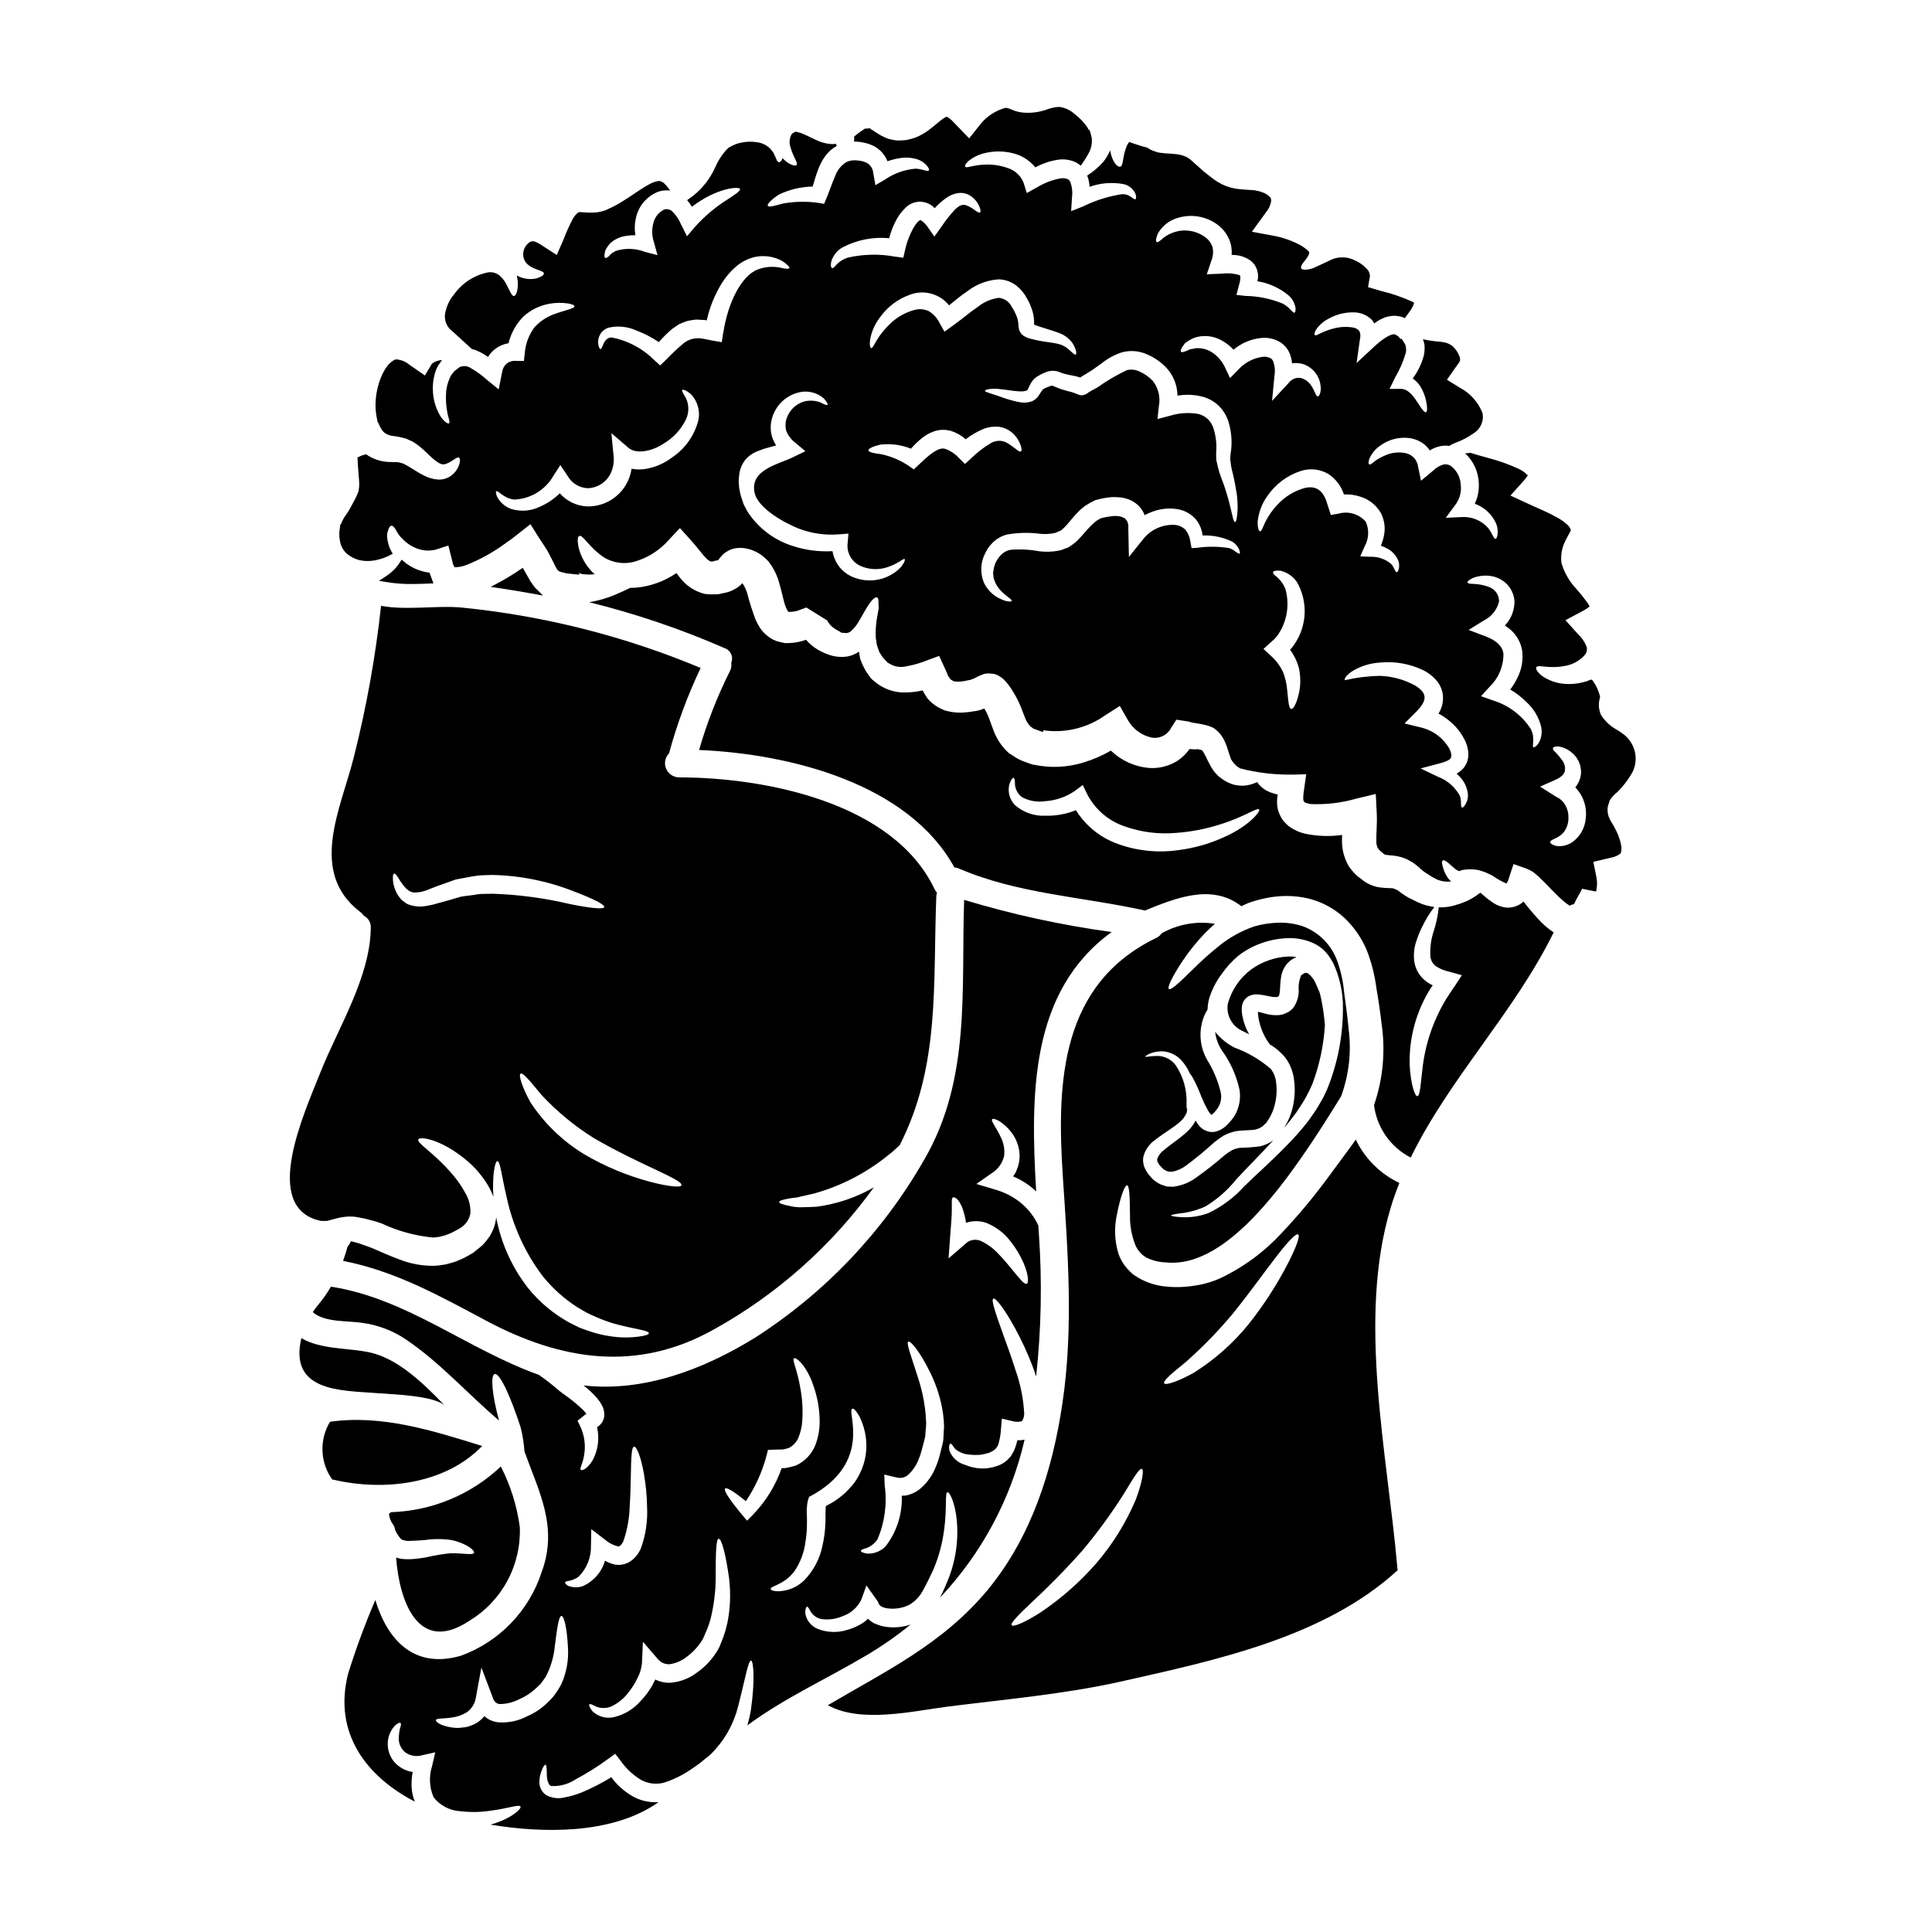 <?xml version="1.0" encoding="UTF-8"?>
<!-- Uploaded to: SVG Repo, www.svgrepo.com, Generator: SVG Repo Mixer Tools -->
<svg fill="#000000" width="800px" height="800px" version="1.1" viewBox="144 144 512 512" xmlns="http://www.w3.org/2000/svg">
 <g>
  <path d="m552.63 388.59c-1.48-1.527-2.883-3.129-4.199-4.797l-0.68-0.859v0.004c-1.199 1.078-2.766 1.652-4.379 1.598-1.406-0.125-2.758-0.625-3.902-1.449-0.773-0.508-1.504-1.07-2.191-1.684-0.355-0.297-0.68-0.562-0.977-0.832-0.395 0.27-0.789 0.562-1.18 0.859-0.395 0.297-0.859 0.504-1.305 0.789-0.395 0.203-0.766 0.414-1.18 0.617v-0.004c-1.023 0.438-2.074 0.801-3.148 1.102-1.258 0.359-2.566 0.539-3.875 0.531-0.109 0.004-0.219-0.008-0.328-0.035-0.219 2.176-0.676 4.32-1.355 6.394-0.715 2.172-1.008 4.461-0.859 6.742 0.129 0.973 0.641 1.855 1.418 2.457 1.082 0.723 2.301 1.227 3.582 1.48l3.34 0.945-1.922 2.93c-0.68 1.008-1.395 2.043-2.074 3.109v-0.004c-3.332 5.406-5.488 11.453-6.328 17.746-0.621 4.941-0.707 8.164-1.48 8.266-0.621 0.059-1.773-3.047-2.039-8.43-0.16-7.137 1.785-14.164 5.59-20.203 0.176-0.27 0.355-0.504 0.531-0.738-0.828-0.379-1.594-0.879-2.273-1.48-1.613-1.43-2.582-3.441-2.695-5.59-0.105-1.641 0.125-3.281 0.684-4.824 0.387-1.219 0.871-2.406 1.449-3.543 0.898-1.883 1.988-3.668 3.254-5.328-1.008-0.133-1.996-0.359-2.961-0.68-0.707-0.254-1.398-0.551-2.07-0.891-0.562-0.266-1.125-0.531-1.684-0.828v0.004c-0.738-0.41-1.449-0.867-2.129-1.363l-0.445-0.355c-0.102-0.078-0.211-0.148-0.328-0.207-0.059-0.027 0-0.027-0.059-0.086-1.742-0.789-1.008-0.473-2.219-0.59-0.832-0.004-1.66-0.066-2.484-0.18l-0.859-0.148c-0.391-0.094-0.777-0.211-1.152-0.355-0.477-0.156-0.934-0.363-1.359-0.621l-0.117-0.059-0.324-0.176-0.062-0.059-0.324-0.207-0.594-0.445-1.211-0.918h-0.004c-0.836-0.777-1.59-1.637-2.246-2.57-1.164-1.965-1.797-4.199-1.832-6.481 0-0.68 0-1.273 0.031-1.867-3.293 0.457-6.637 0.336-9.887-0.352-0.719-0.164-1.422-0.402-2.098-0.711-0.746-0.344-1.461-0.758-2.129-1.242-0.699-0.566-1.316-1.23-1.832-1.969-0.457-0.762-0.82-1.574-1.074-2.426-0.309-1.32-0.316-2.695-0.027-4.019-0.512-0.109-1.02-0.246-1.512-0.414-1.609-0.484-3.008-1.496-3.973-2.871-1.098 0.523-2.281 0.844-3.492 0.945-0.895 0.023-1.789-0.062-2.66-0.262-0.965-0.281-1.879-0.703-2.723-1.246-0.395-0.297-0.828-0.59-1.27-0.918-0.355-0.355-0.707-0.707-1.062-1.094h-0.004c-0.391-0.508-0.746-1.039-1.066-1.598-0.234-0.445-0.504-0.918-0.738-1.391v0.004c-0.344-0.781-0.727-1.543-1.152-2.281-0.125-0.23-0.285-0.441-0.473-0.621-0.016-0.016-0.039-0.027-0.062-0.027h-0.059l-0.09-0.031-0.395-0.086c-0.238-0.059-0.562-0.176-0.652-0.117v-0.004c-0.289 0.07-0.59 0.082-0.887 0.027-0.355 0-0.738-0.027-1.125-0.059-0.859 1.23-1.941 2.285-3.195 3.106-2.273 1.441-4.949 2.106-7.633 1.895-3.762-0.348-7.293-1.965-10.016-4.586-2.297 1.328-4.738 2.387-7.277 3.148-4.188 1.297-8.637 1.512-12.93 0.621l-0.441-0.059h-0.031l-0.531-0.176h-0.031l-0.086-0.031-0.148-0.059-0.648-0.234-1.305-0.473v-0.004c-0.609-0.242-1.191-0.539-1.746-0.887-0.652-0.395-1.305-0.828-1.926-1.238v-0.004c-1.887-1.73-3.309-3.906-4.141-6.332-0.395-1.004-0.621-1.715-0.918-2.516h0.004c-0.238-0.656-0.516-1.297-0.828-1.922-0.207-0.355-0.359-0.648-0.535-0.977-0.324 0.086-0.648 0.203-0.977 0.328-0.328 0.109-0.664 0.195-1.004 0.266l-0.594 0.09c-0.938 0.164-1.887 0.285-2.836 0.355-1.109 0.078-2.223 0.027-3.316-0.152-0.59-0.117-1.18-0.234-1.773-0.395-0.59-0.238-1.18-0.535-1.742-0.832l-0.004 0.004c-1.098-0.633-2.082-1.453-2.898-2.426-0.414-0.652-0.859-1.363-1.211-2.043h-0.004c-1.477 0.332-2.981 0.512-4.492 0.535-2.965 0.094-5.863-0.906-8.137-2.809l-0.789-0.652-0.355-0.355-0.059-0.09-0.086-0.145-0.234-0.297c-0.27-0.395-0.562-0.789-0.832-1.211-0.641-1.066-1.168-2.199-1.574-3.375-0.117-0.652-0.234-1.27-0.328-1.895h0.004c-1.172 0.836-2.559 1.316-3.996 1.391-1.262 0.078-2.527-0.082-3.727-0.473-1.137-0.379-2.234-0.875-3.269-1.48-1.137-0.699-2.164-1.566-3.043-2.574-1.359 0.504-2.785 0.793-4.234 0.859l-1.305 0.031c-0.504-0.09-1.004-0.207-1.508-0.328h0.004c-1.066-0.242-2.066-0.715-2.93-1.387-0.828-0.629-1.555-1.375-2.16-2.223-0.441-0.715-0.848-1.457-1.211-2.219-0.883-2.356-1.645-4.754-2.281-7.188-0.246-0.777-0.586-1.523-1.012-2.219l-0.203-0.297h-0.031c-0.305 0.32-0.633 0.617-0.977 0.891-0.789 0.586-1.668 1.043-2.602 1.359l-0.121 0.059-0.473 0.117-0.176 0.031-0.355 0.086-1.359 0.297c-0.148 0.027-0.176 0.027-0.395 0.059l-0.68 0.027-0.004 0.004c-0.898 0.043-1.797 0.016-2.691-0.086-2.793-0.648-5.254-2.289-6.922-4.617-0.27-0.355-0.504-0.648-0.711-0.945-3.066 2.121-6.617 3.441-10.324 3.844-0.648 0.059-1.301 0.086-1.922 0.086-1.211 0.594-2.574 1.242-4.172 1.895-2.016 0.836-4.121 1.449-6.269 1.836-0.176 0.031-0.328 0.031-0.504 0.059 12.324 3.043 24.371 7.125 36.004 12.203 0.754 0.266 1.367 0.832 1.691 1.566 0.324 0.73 0.332 1.566 0.023 2.305 0.125 0.781-0.012 1.586-0.395 2.281-3.336 6.68-6.062 13.648-8.133 20.824 24.285 1.008 55.523 8.992 67.656 31.121 0.438 0.027 0.871 0.137 1.27 0.324 15.559 6.691 32.836 7.453 49.223 11.094 7.984-3.223 17.367-7.086 25.117-1.48 0.152 0.094 0.285 0.215 0.395 0.355 0.562-0.266 1.125-0.531 1.715-0.789 2.488-0.926 5.082-1.535 7.723-1.805 3.035-0.312 6.102-0.07 9.055 0.711 3.269 0.918 6.277 2.59 8.785 4.883 2.582 2.426 4.629 5.367 6.004 8.637 1.246 3.207 2.098 6.555 2.543 9.969 0.531 3.106 1.035 6.418 1.422 9.84 1.012 7.144 0.312 14.43-2.043 21.254 0.746 5.953 4.387 11.156 9.727 13.898 10.266-21.066 27.508-38.52 37.891-59.699-0.027 0-0.059-0.031-0.086-0.031-1.082-0.723-2.094-1.547-3.019-2.457zm-84.129-22.793c-3.926 1.809-8.109 2.996-12.398 3.519-5.394 0.75-10.891 0.16-16.004-1.715-4.551-1.66-8.414-4.793-10.977-8.902-0.992 0.414-2.023 0.742-3.074 0.977-1.648 0.375-3.34 0.547-5.031 0.504-2.957 0.129-5.852-0.887-8.074-2.844-1.43-1.492-1.969-3.629-1.422-5.621 0.445-1.062 0.789-1.625 1.066-1.574 0.281 0.051 0.395 0.68 0.395 1.867 0.141 1.281 0.805 2.445 1.832 3.223 1.867 1.027 4.016 1.41 6.121 1.094 2.769-0.176 5.441-1.074 7.75-2.606l2.25-1.684 1.238 2.543h0.004c2.062 3.926 5.543 6.918 9.734 8.371 4.406 1.586 9.109 2.191 13.773 1.773 3.922-0.277 7.793-1.023 11.539-2.215 6.508-1.969 9.938-4.617 10.469-3.996 0.422 0.395-2.449 4.269-9.191 7.285z"/>
  <path d="m486.52 411.32-0.301 0.297-0.176 0.117-0.297 0.234-0.059 0.059-0.203 0.148h-0.031l-0.043 0.02-0.062 0.031-0.297 0.145v0.004c-0.711 0.383-1.496 0.605-2.305 0.652-1.188 0.055-2.379-0.086-3.519-0.418-0.738-0.203-1.391-0.395-1.867-0.473-0.004 0.289 0.016 0.574 0.059 0.859 0.059 0.395 0.117 0.766 0.148 1.125 0.086 0.297 0.148 0.559 0.207 0.859h0.004c0.516 2.106 1.453 4.09 2.758 5.824 1.562 0.902 2.945 2.086 4.078 3.492 0.781 1.023 1.383 2.172 1.777 3.398 0.195 0.621 0.352 1.254 0.473 1.895l0.176 1.48c0.199 2.242 0.02 4.504-0.531 6.691-0.43 1.746-1.141 3.414-2.102 4.938 0.023 0.004 0.043 0.012 0.059 0.027 1.035-1.238 2.043-2.516 3.019-3.844 0.789-1.211 1.594-2.336 2.363-3.695 0.395-0.711 0.738-1.422 1.125-2.129 0.324-0.594 0.617-1.363 0.918-2.043h-0.004c1.824-4.934 2.91-10.105 3.227-15.352-0.191-2.363-0.527-4.715-1.008-7.039-0.176-0.562-0.203-1.066-0.441-1.715-0.301-0.68-0.594-1.363-0.891-2.07-0.43-1.121-1.156-2.102-2.102-2.844-0.199-0.156-0.461-0.211-0.707-0.145l-0.059-0.059-0.59 0.355-0.301 0.176h-0.027l-0.031 0.027c-0.027 0.059-0.117 0.09-0.145 0.148-0.547 1.289-0.762 2.691-0.625 4.082-0.027 1.43-0.422 2.828-1.152 4.055-0.133 0.238-0.34 0.445-0.516 0.684z"/>
  <path d="m473.5 417.32c0.473 0.266 1.035 0.531 1.539 0.789-0.344-0.605-0.648-1.227-0.918-1.863-0.148-0.414-0.301-0.859-0.445-1.27-0.145-0.414-0.207-0.738-0.297-1.125l0.004-0.004c-0.277-1.039-0.367-2.121-0.27-3.195 0.094-0.438 0.23-0.863 0.414-1.27 0.305-0.5 0.707-0.93 1.18-1.273 0.789-0.449 1.695-0.652 2.602-0.59 1.008 0.098 2.004 0.266 2.988 0.5 0.66 0.156 1.336 0.227 2.012 0.211 0.137-0.051 0.277-0.09 0.418-0.121h0.027l0.031-0.031 0.176-0.145c0.027-0.031 0.117-0.09 0.117-0.117-0.066 0.023-0.125 0.066-0.176 0.117 0.207-0.527 0.305-1.09 0.297-1.656 0.086-0.891 0.086-1.969 0.27-3.148h-0.004c0.188-1.465 0.816-2.84 1.805-3.938 0.285-0.285 0.59-0.551 0.914-0.785l0.117-0.09 0.285-0.184 0.176-0.09 0.297-0.148 0.504-0.266c-0.723-0.125-1.457-0.176-2.191-0.148-3.547 0.18-6.965 1.383-9.84 3.461-3.016 2.262-5.184 5.469-6.152 9.109-0.484 3.086 1.227 6.098 4.121 7.269z"/>
  <path d="m450.67 451.2c-0.027 0.355 0.062 0.707 0.262 1.004 0.125 0.152 0.223 0.32 0.297 0.504l0.789 0.832c0.117 0.145 0.27 0.297 0.395 0.395l0.27 0.117c0.203 0.059 0.297 0.27 0.559 0.297l-0.004-0.004c0.219 0.047 0.438 0.105 0.652 0.176 0.246-0.027 0.492-0.027 0.738 0 1.27-0.246 2.469-0.758 3.519-1.508 2.672-1.977 5.238-4.09 7.691-6.332 0.781-0.633 1.602-1.215 2.457-1.742 0.547-0.281 1.109-0.531 1.684-0.742l1.395-0.395c2.543-0.395 4.168-0.176 5.473-0.5h-0.004c0.609-0.152 1.18-0.418 1.688-0.785l0.09-0.031 0.207-0.234 0.5-0.473c0.445-0.355 0.445-0.59 0.68-0.859 0.879-1.32 1.508-2.789 1.867-4.332 0.395-1.613 0.527-3.285 0.395-4.941l-0.176-1.477c-0.086-0.418-0.234-0.652-0.297-1.008-0.238-0.684-0.59-1.324-1.035-1.895-2.844-2.453-6.113-4.367-9.645-5.648-1.965-1.023-3.695-2.445-5.09-4.172 0.199 1.793 0.828 3.508 1.836 5 2.238 3.094 3.812 6.621 4.617 10.355 0.379 2.356-0.07 4.769-1.273 6.832-0.293 0.449-0.609 0.883-0.945 1.301-0.328 0.391-0.672 0.77-1.035 1.125-0.906 0.961-2.082 1.621-3.375 1.895-0.848 0.129-1.715-0.008-2.484-0.395-0.617-0.293-1.16-0.715-1.598-1.238-0.348-0.426-0.656-0.883-0.918-1.363-0.543 1.059-1.262 2.019-2.129 2.836-2.012 1.926-4.375 3.344-6.297 5.004-0.828 0.59-1.445 1.434-1.754 2.402z"/>
  <path d="m514.86 457.5c-5.062-2.394-9.148-6.461-11.566-11.508-0.445 0.648-0.859 1.27-1.27 1.805-2.012 2.754-4.023 5.473-5.977 8.105-3.859 5.269-8.051 10.289-12.547 15.027-4.223 4.559-9.219 8.332-14.758 11.152-2.621 1.379-5.469 2.281-8.406 2.664-2.68 0.422-5.41 0.461-8.102 0.117-2.656-0.344-5.199-1.297-7.426-2.781l-0.207-0.145-0.059-0.031-0.234-0.145-0.059-0.059-0.297-0.27-0.562-0.531v-0.004c-0.48-0.469-0.926-0.977-1.332-1.512-0.703-0.961-1.262-2.023-1.656-3.148-1.02-3.348-1.164-6.902-0.418-10.324 1.035-5.207 2.102-7.777 2.691-7.777 0.652 0.027 0.738 3.047 0.789 8.047-0.055 2.793 0.484 5.562 1.574 8.133 0.324 0.609 0.719 1.176 1.18 1.688 0.27 0.207 0.297 0.355 0.68 0.648l0.828 0.594h0.027l0.059 0.027 0.031 0.031 0.086 0.027h0.004c1.547 0.742 3.227 1.156 4.941 1.215 16.742 1.805 33.34-22.543 46.535-44.016v-0.004c2.113-5.754 2.789-11.938 1.969-18.012-0.297-3.148-0.707-6.242-1.152-9.406v-0.004c-0.242-2.781-0.828-5.523-1.746-8.16-1.492-4.414-4.91-7.906-9.289-9.5-2.07-0.672-4.242-0.98-6.418-0.918-2.152 0.062-4.289 0.391-6.359 0.977-3.496 1.203-6.746 3.023-9.598 5.379-2.367 1.906-4.629 3.941-6.773 6.094-3.609 3.543-5.766 5.535-6.269 5.117-0.473-0.355 0.68-2.988 3.578-7.363v-0.004c1.801-2.691 3.84-5.215 6.09-7.543 0.789-0.789 1.629-1.574 2.516-2.363-4.852-0.785-9.828 0.102-14.109 2.516-0.34 0.523-0.824 0.945-1.391 1.211-25.293 12.203-26.445 37.953-24.82 62.863 1.336 20.074 2.902 40.438-0.086 60.496-2.606 17.602-8.137 35.172-19.586 49.164-12.008 14.613-27.363 21.832-42.566 30.824 8.66 4.879 22.719 1.539 31.445 0.418 15.387-1.969 30.945-3.285 46.09-6.656 25.086-5.652 54.047-11.688 73.48-29.555-0.07-0.258-0.109-0.523-0.117-0.789-2.602-29.996-10.68-65.816-1.715-95.371 0.648-2.215 1.445-4.344 2.277-6.441zm-56.324-19.762h-0.031l-0.059 0.117c0.004-0.051 0.012-0.098 0.031-0.145v-0.031l-0.031-0.395v-0.828c0.145-3.586-0.848-7.129-2.84-10.117-1.285-1.75-3.398-2.695-5.562-2.484-1.574 0.059-2.488 0.355-2.516 0.145 0-0.145 0.648-0.707 2.34-1.152 0.48-0.133 0.977-0.203 1.477-0.207 0.613-0.059 1.234-0.02 1.836 0.121 1.531 0.332 2.918 1.141 3.965 2.305 0.902 1.027 1.641 2.184 2.188 3.434 0.254 0.309 0.48 0.633 0.684 0.977 0.938 1.711 1.746 3.492 2.422 5.324 0.469 1.133 1 2.238 1.602 3.309 0.238 0.477 0.559 0.906 0.941 1.277 0.031 0.059 0.059 0.059 0.09 0.059h0.004c0.266-0.195 0.512-0.414 0.738-0.652 0.145-0.203 0.355-0.414 0.648-0.789 0.297-0.375 0.328-0.531 0.531-0.828v0.004c0.586-1.109 0.773-2.383 0.531-3.609-0.73-3.09-1.957-6.035-3.637-8.727-1.672-2.934-2.168-6.391-1.387-9.676 0.301-1.285 0.812-2.516 1.508-3.637 0.039-0.957 0.18-1.91 0.41-2.844 0.707-2.305 1.801-4.477 3.231-6.418 1.297-1.891 2.848-3.59 4.609-5.059 1.895-1.453 4.012-2.582 6.273-3.34 2.16-0.754 4.426-1.176 6.715-1.246 2.394-0.102 4.781 0.375 6.953 1.391 1.75 0.832 3.227 2.148 4.258 3.785l0.766 1.242 0.004 0.004c1.812 3.809 2.727 7.984 2.664 12.199 0.004 7.332-1.414 14.598-4.172 21.391-0.395 0.789-0.68 1.574-1.152 2.398-0.395 0.68-0.789 1.391-1.18 2.07-0.828 1.391-1.863 2.809-2.777 4.113l-0.004-0.004c-1.859 2.359-3.856 4.606-5.984 6.727-3.965 4.055-7.781 7.394-10.918 10.473v0.004c-2.648 2.934-5.844 5.324-9.406 7.035-2.359 0.891-4.879 1.266-7.394 1.098-1.652-0.121-2.543-0.27-2.543-0.445s0.891-0.355 2.516-0.562c2.293-0.25 4.531-0.879 6.625-1.859 3.133-1.906 5.906-4.348 8.191-7.219 2.871-3.106 6.273-6.449 9.734-10.266l-0.176 0.117c-1.02 0.707-2.164 1.211-3.375 1.48-1.793 0.23-3.602 0.363-5.41 0.395l-1.211 0.297v-0.004c-0.273 0.102-0.535 0.219-0.789 0.355-0.664 0.375-1.297 0.797-1.895 1.273-2.621 2.285-5.367 4.426-8.223 6.418-1.645 1.051-3.504 1.723-5.441 1.969-0.531 0-1.094-0.031-1.625-0.059-0.535-0.148-1.066-0.328-1.574-0.504-0.531-0.219-1.027-0.508-1.48-0.859l-0.68-0.531c-0.145-0.148-0.234-0.27-0.395-0.414l-0.738-0.859-0.004 0.004c-0.34-0.445-0.637-0.922-0.887-1.422-0.523-1-0.711-2.141-0.531-3.254 0.457-1.828 1.559-3.422 3.106-4.496 2.398-1.895 4.723-3.148 6.418-4.644 0.746-0.59 1.352-1.336 1.773-2.188 0.207-0.18 0.27-0.832 0.328-1.422v-0.066zm-13.52 103.62c-2.602 6.16-6.144 11.879-10.504 16.949-4.352 4.977-9.34 9.363-14.832 13.047-4.289 2.719-7.219 3.906-7.574 3.34-0.355-0.562 1.805-2.777 5.383-6.125 3.578-3.344 8.371-8.016 13.254-13.547v0.004c4.031-4.781 7.727-9.832 11.066-15.117 2.543-4.172 4.141-6.922 4.82-6.629 0.547 0.27 0.16 3.344-1.613 8.078zm40.32-62.582c-2.957 5.723-6.461 11.141-10.469 16.18-4.144 5.113-9.113 9.492-14.707 12.961-4.328 2.363-7.277 3.223-7.633 2.691-0.395-0.621 1.969-2.633 5.711-5.652 4.586-4.051 8.848-8.453 12.75-13.164 4.527-5.652 8.371-11.09 11.359-14.91 2.988-3.879 5.09-6.094 5.68-5.738 0.59 0.355-0.473 3.273-2.691 7.648z"/>
  <path d="m385.32 574.52c-2.129 0.723-4.398 0.926-6.625 0.594-0.727-0.105-1.441-0.297-2.129-0.562-0.355-0.145-0.711-0.266-1.066-0.441-0.355-0.234-0.68-0.477-1.035-0.711v-0.004c-0.145-0.129-0.285-0.266-0.414-0.414-0.391 0.363-0.809 0.699-1.242 1.008-1.328 0.898-2.801 1.562-4.348 1.969-2.551 0.797-5.297 0.691-7.777-0.293-1.766-0.719-3.016-2.316-3.285-4.199 0-1.094 0.234-1.656 0.473-1.688 0.234-0.031 0.531 0.504 1.004 1.395v-0.004c0.633 0.969 1.625 1.648 2.754 1.895 1.906 0.273 3.852 0.016 5.621-0.742 2.184-0.738 3.984-2.312 5-4.379l1.363-3.785 3.078 4.348h-0.004c0.102 0.211 0.18 0.43 0.238 0.652 0.234 0.117 0.176 0.355 0.504 0.473 0.113 0.059 0.223 0.125 0.324 0.203l0.477 0.18-0.004 0.004c0.375 0.129 0.762 0.207 1.156 0.234 1.887 0.223 3.797-0.098 5.508-0.918 1.617-0.922 2.922-2.301 3.758-3.961 0.504-0.891 1.008-1.895 1.449-2.781 0.445-1.004 1.008-2.012 1.363-2.898h-0.004c1.352-3.238 2.266-6.641 2.723-10.121 0.855-6.035 0.145-9.938 0.914-10.117 0.535-0.207 2.574 3.578 2.606 10.352v0.004c0.016 3.981-0.664 7.938-2.012 11.684-0.395 1.066-0.789 1.969-1.242 3.047-0.414 0.977-0.859 1.895-1.359 2.871 11.07-11.723 18.812-26.18 22.438-41.887-0.633 0.133-1.277 0.18-1.922 0.145-0.211 0.996-0.531 1.969-0.949 2.902-0.266 0.473-0.531 0.918-0.789 1.363-0.355 0.414-0.734 0.789-1.094 1.152v-0.004c-0.758 0.637-1.629 1.117-2.57 1.422-2.703 0.961-5.672 0.863-8.312-0.266-1.934-0.492-3.516-1.875-4.262-3.731-0.297-1.27 0.031-1.836 0.234-1.926 0.328-0.117 0.621 0.652 1.273 1.395h0.004c0.988 0.848 2.223 1.367 3.519 1.477 0.992 0.125 1.992 0.156 2.988 0.09l0.766-0.09-0.027-0.027c-0.059-0.059-0.09-0.09 0.234-0.09l-0.059 0.059-0.059 0.031c0.051-0.004 0.102-0.016 0.152-0.031l0.473-0.145c0.328-0.059 0.648-0.148 0.977-0.234 0.266-0.117 0.414-0.234 0.648-0.328 0.855-0.375 1.52-1.09 1.832-1.969 0.387-1.32 0.617-2.68 0.684-4.055l0.234-2.719 2.754 0.648c0.828 0.258 1.715 0.27 2.547 0.031 0.449-0.625 0.668-1.391 0.617-2.16-0.223-3.894-1-7.738-2.305-11.414-1.152-3.609-2.34-6.863-3.34-9.617-1.969-5.473-3.148-8.961-2.547-9.285 0.602-0.324 2.902 2.602 5.769 7.836 1.68 3.078 3.164 6.262 4.434 9.527 0.395 1.035 0.789 2.129 1.152 3.254h0.004c1.363-12.504 1.609-25.109 0.738-37.66-0.059-0.766-0.086-1.574-0.145-2.336v0.004c-1.281-2.769-3.281-5.141-5.793-6.871-1.766-1.203-3.711-2.113-5.769-2.691l-4.879-1.453 4.023-2.809c1.688-1.027 2.891-2.688 3.34-4.613 0.203-1.664-0.086-3.348-0.824-4.852-1.273-2.809-2.754-4.41-2.34-4.879 0.203-0.203 0.766-0.086 1.625 0.355v-0.004c1.281 0.758 2.406 1.75 3.316 2.93 1.555 1.922 2.383 4.332 2.336 6.805-0.09 1.582-0.543 3.117-1.328 4.492-0.121 0.207-0.301 0.359-0.418 0.562v0.004c2.273 0.934 4.352 2.289 6.125 3.992-1.508-25.855-1.625-53.012 20-68.75h-0.004c-13.23-1.805-26.297-4.652-39.078-8.516-0.828 23.695 1.867 47.418-10.559 68.805h-0.004c-10.941 19.18-26.379 35.41-44.984 47.301-13.574 8.34-29.402 14.379-45.32 12.57v0.004c1.289 0.984 2.473 2.094 3.543 3.312 0.48 0.555 0.898 1.156 1.246 1.805 0.52 0.863 0.766 1.863 0.707 2.867-0.078 1.195-0.715 2.281-1.715 2.934-0.062 0.051-0.133 0.09-0.207 0.117 0.695 2.949 0.293 6.051-1.125 8.727-1.48 2.484-2.809 2.809-3.148 2.633-0.441-0.27 0.477-1.688 0.789-3.582 0.559-2.75 0.195-5.609-1.035-8.137l-0.648-1.332 2.012-1.598-0.004 0.004c0.109-0.078 0.23-0.137 0.355-0.18-0.023-0.043-0.051-0.082-0.086-0.117-0.23-0.34-0.496-0.656-0.789-0.945-1.609-1.559-3.352-2.973-5.207-4.231l-1.121-0.859v0.004c-0.062-0.047-0.125-0.098-0.176-0.152-1.668-1.457-3.418-2.82-5.242-4.082-18.934-6.742-34.938-20.262-55.105-23.367h0.004c-0.98 1.703-2.109 3.316-3.375 4.82-0.512 0.613-0.988 1.254-1.418 1.922 3.047 2.781 9.262 2.25 13.043 2.844 4.184 0.547 8.184 2.066 11.672 4.434 9.113 6.156 16.301 14.406 24.645 21.449-1.867-6.691-2.305-11.98-1.18-12.305 1.363-0.395 4.258 6.004 6.891 14.109 0.527 2.086 0.863 4.215 1.008 6.363 3.785 10.629 9.02 19.969 4.555 32.035-3.34 10.262-11.215 18.422-21.352 22.125-12.66 3.695-19.613-4.469-22.719-14.762v0.004c-2.738 6.387-5.148 12.914-7.215 19.551-4.027 15.859 5.027 27.336 17.688 33.875v-0.004c-0.648-1.594-0.941-3.309-0.859-5.027 0.004-0.945 0.105-1.887 0.297-2.812-1.828-0.27-3.508-1.16-4.762-2.516-1.543-1.73-2.18-4.086-1.719-6.356 0.273-1.34 0.93-2.57 1.895-3.543 0.68-0.535 1.125-0.738 1.332-0.594 0.203 0.145 0.18 0.652-0.117 1.453h-0.004c-0.223 0.969-0.328 1.961-0.32 2.953 0.074 1.309 0.684 2.527 1.684 3.375 1.293 0.945 2.957 1.234 4.496 0.789l3.492-0.789-0.859 3.699c-0.859 2.703-0.711 5.621 0.414 8.223 1.734 2.215 4.348 3.566 7.156 3.699 2.66 0.312 5.348 0.262 7.992-0.148 4.672-0.59 7.516-1.742 7.871-1.094 0.355 0.504-2.043 2.93-7.043 4.527-0.297 0.117-0.621 0.176-0.918 0.27 14.199 2.336 31.488 2.453 43.398-5.18 0.395-0.234 0.738-0.531 1.152-0.789h0.004c-2.508 0.172-5.004-0.422-7.16-1.715-2.094-1.254-3.914-2.914-5.352-4.883-2.504 1.543-5.129 2.891-7.844 4.027-1.504 0.613-3.07 1.07-4.676 1.355-1.625 0.375-3.332 0.133-4.789-0.676-1.207-0.84-1.871-2.266-1.742-3.731 0.02-0.859 0.188-1.711 0.5-2.512 0.445-1.27 0.891-1.805 1.125-1.773s0.297 0.828 0.328 2.039v-0.004c-0.023 0.695 0.035 1.391 0.176 2.07 0.176 0.738 0.5 1.422 1.035 1.539 2.297 0.113 4.57-0.52 6.477-1.801 3.027-1.613 5.934-3.445 8.695-5.477l1.746-1.27 1.418 1.836v-0.004c1.41 2.027 3.227 3.738 5.328 5.031 2.074 1.176 4.559 1.395 6.805 0.59 2.523-0.895 4.906-2.137 7.086-3.695 0.559-0.418 1.121-0.789 1.684-1.18 0.297-0.207 1.008-0.828 1.48-1.211v-0.004c1.023-0.742 1.957-1.605 2.777-2.574 2.848-3.195 4.887-7.031 5.949-11.18 1.926-7.422 2.723-12.426 3.492-12.305 0.59 0.086 1.094 4.969-0.059 13.102h-0.004c-0.23 1.379-0.551 2.742-0.949 4.082 0.148-0.117 0.297-0.234 0.477-0.355 9.73-7.086 20.5-11.949 30.793-18.047v0.004c4.211-2.469 8.223-5.258 12.008-8.34zm10.441-102.34c0.238-3.34 0.504-5.824 0.477-7.66 0.059-1.656-0.176-3.019 0.324-3.195s1.48 0.445 2.398 2.606c0.512 1.34 0.863 2.734 1.043 4.152 0.09-0.027 0.176-0.086 0.27-0.117h-0.004c1.707-0.516 3.535-0.461 5.207 0.148 2.594 1.066 4.844 2.824 6.5 5.086 1.277 1.637 2.352 3.426 3.195 5.324 1.418 3.227 1.508 5.512 0.887 5.711-0.621 0.199-1.895-1.422-3.906-3.879-1.004-1.238-2.219-2.691-3.609-4.109-1.324-1.453-2.934-2.621-4.723-3.43-1.434-0.574-3.074-0.199-4.113 0.941l-4.328 3.727zm-19.195 79.723v0.004c1.898-4.469 2.555-9.363 1.895-14.172l-0.117-2.957 3.148 0.738v0.004c1.125 0.348 2.348 0.078 3.223-0.711 1.199-1.133 2.129-2.516 2.723-4.051 0.391-0.941 0.707-1.91 0.945-2.902 0.27-1.094 0.621-2.219 0.828-3.223 0.031-0.918 0.117-1.836 0.207-2.723 0.09-0.891-0.09-1.895-0.09-2.809v-0.004c-0.289-3.391-0.977-6.734-2.039-9.965-1.773-5.68-3.223-9.262-2.574-9.586 0.562-0.301 3.106 2.629 5.856 8.309 1.672 3.394 2.801 7.027 3.344 10.77 0.152 1.121 0.242 2.246 0.266 3.375-0.059 1.211-0.117 2.484-0.207 3.758-0.203 1.121-0.5 2.188-0.789 3.309-0.281 1.25-0.676 2.469-1.18 3.644-0.895 2.312-2.371 4.359-4.285 5.941-1.09 0.855-2.367 1.434-3.727 1.688-0.359 0.059-0.652 0-1.008 0.027 0.188 4.844-1.332 9.594-4.293 13.43-1.281 1.316-3.07 2.019-4.906 1.926-1.094-0.176-1.629-0.473-1.656-0.707 0-0.301 0.59-0.504 1.598-0.789 1.16-0.477 2.152-1.293 2.84-2.34zm-83.836 38.484v0.004c-0.508 0.949-1.082 1.859-1.715 2.723-0.574 0.762-1.215 1.465-1.922 2.102-1.57 1.539-3.418 2.777-5.445 3.641-2.328 1.215-4.949 1.762-7.57 1.574-1.383-0.137-2.688-0.703-3.727-1.629-0.73 0.91-1.648 1.645-2.695 2.16-0.562 0.207-1.094 0.418-1.629 0.621-0.496 0.121-1 0.199-1.508 0.234-0.871 0.137-1.758 0.137-2.633 0-3.223-0.441-4.41-1.535-4.375-1.969 0.059-0.531 1.969-0.324 4.375-0.707 1.402-0.191 2.746-0.684 3.938-1.449 1.266-0.949 2.094-2.367 2.305-3.934l1.449-7.84 2.961 7.812c0.109 0.531 0.383 1.02 0.785 1.387 0.344 0.324 0.805 0.492 1.277 0.473 1.738-0.039 3.449-0.473 4.996-1.27 1.5-0.645 2.887-1.523 4.109-2.602l1.008-0.949c0.324-0.25 0.602-0.547 0.828-0.887 0.355-0.562 0.789-1.035 1.152-1.629 1.246-2.418 2.031-5.047 2.312-7.75 0.617-4.941 1.062-8.266 1.801-8.266 0.652 0.031 1.449 3.078 1.715 8.43 0.211 3.332-0.406 6.668-1.793 9.703zm1.969-26.059c-0.68-0.395-0.977-0.707-0.949-0.945 0.027-0.234 0.504-0.395 1.242-0.477v0.004c0.824-0.207 1.605-0.555 2.309-1.035 2.195-2.164 3.394-5.141 3.312-8.223l0.086-4.41 3.668 2.809v0.004c0.969 0.832 2.113 1.43 3.348 1.742 0.246 0.055 0.5-0.023 0.676-0.203 0.402-0.387 0.707-0.863 0.891-1.391 0.977-2.91 1.516-5.953 1.598-9.023 0.203-2.988 0.234-5.766 0.297-8.078 0.086-4.672 0.176-7.574 0.828-7.719 0.711-0.148 1.867 2.691 2.691 7.453l-0.004 0.004c0.48 2.793 0.742 5.621 0.789 8.457 0.195 3.711-0.348 7.422-1.598 10.918-0.504 1.258-1.316 2.367-2.363 3.223-1.246 1.008-2.856 1.445-4.438 1.215-0.965-0.207-1.895-0.559-2.758-1.035-0.855 2.973-2.977 5.418-5.797 6.691-1.23 0.453-2.582 0.457-3.812 0.004zm42.031 9.879v0.004c-0.25 1.176-0.574 2.332-0.977 3.465l-0.617 1.594-0.328 0.789-0.059 0.207-0.148 0.27-0.059 0.117-0.234 0.473-0.004-0.004c-1.387 2.41-3.285 4.492-5.559 6.094-2.047 1.582-4.508 2.527-7.086 2.723-1.383 0.062-2.758-0.234-3.996-0.855-0.297 0.59-0.59 1.18-0.887 1.715h0.004c-0.844 1.465-1.867 2.816-3.047 4.023-1.895 2.172-4.438 3.676-7.25 4.289-2 0.379-4.055-0.242-5.512-1.656-0.738-0.977-0.977-1.598-0.789-1.773 0.176-0.234 0.789 0.059 1.805 0.59h0.004c1.234 0.477 2.602 0.488 3.844 0.031 1.98-0.902 3.684-2.312 4.941-4.086 0.84-1.086 1.562-2.254 2.156-3.492 0.637-1.195 1.035-2.5 1.18-3.844l0.27-5.797 3.906 4.527-0.004-0.004c0.766 0.973 1.961 1.508 3.195 1.422 1.598-0.227 3.109-0.867 4.379-1.863 1.68-1.199 3.106-2.719 4.199-4.465l0.176-0.297 0.031-0.062h0.027l0.031-0.117 0.355-0.789c0.203-0.535 0.441-1.066 0.68-1.574h0.004c0.371-0.926 0.688-1.875 0.945-2.836 0.867-3.488 1.324-7.062 1.359-10.652 0-6.387 0.059-10.531 0.789-10.594 0.727-0.059 1.836 3.816 2.754 10.414v0.004c0.488 3.996 0.332 8.047-0.465 11.996zm6.691-28.66-1.449 1.449-1.094-1.305c-3.344-3.996-5.176-6.715-4.723-7.219 0.395-0.414 2.426 0.859 5.512 3.344v0.004c2.438-3.621 4.266-7.621 5.41-11.836l0.445-1.742 2.188-0.09c0.59-0.027 1.18-0.027 1.773-0.027 0.531-0.117 1.035-0.234 1.539-0.395h0.004c1.168-0.578 2.086-1.566 2.574-2.777 0.578-1.406 0.918-2.894 1.004-4.41 0.199-2.84 0.043-5.691-0.473-8.488-0.789-4.973-2.246-7.606-1.746-8.078s3.406 1.922 5.148 7.16h-0.004c1.113 3.082 1.684 6.332 1.691 9.609 0 2.082-0.367 4.148-1.098 6.098-0.934 2.438-2.777 4.414-5.148 5.512-0.965 0.312-1.953 0.551-2.957 0.707-0.297 0.027-0.562 0-0.859 0-1.637 4.668-4.273 8.922-7.727 12.465zm7.336 20.145c-1.656 0.086-2.516-0.27-2.516-0.594-0.145-0.828 3.543-1.004 6.297-4.723h0.004c1.551-2.281 2.543-4.894 2.894-7.633 0.281-1.68 0.422-3.383 0.418-5.09v-1.332l-0.059-1.539v0.004c-0.016-0.582 0.016-1.164 0.086-1.742 0.051-0.816 0.242-1.613 0.562-2.363 17.367-9.109 9.645-23.102 11.477-23.367 0.328-0.117 0.918 0.531 1.715 1.836l0.004-0.004c1.043 2.027 1.688 4.238 1.891 6.508 0.324 3.539-0.504 7.086-2.359 10.117-0.508 0.902-1.137 1.727-1.867 2.457-0.367 0.445-0.762 0.871-1.18 1.273l-1.066 0.918v-0.004c-0.859 0.723-1.781 1.367-2.754 1.922-0.395 0.234-1.121 0.562-1.301 0.711v0.004c-0.047 0.004-0.09 0.023-0.121 0.059-0.059 0-0.027 0.324-0.059 0.473 0 0.395-0.059 0.707-0.059 1.242v2.215l-0.027 0.738-0.004 0.004c-0.07 1.988-0.336 3.965-0.785 5.902-0.699 3.438-2.371 6.602-4.82 9.113-1.715 1.68-3.965 2.699-6.359 2.875z"/>
  <path d="m228.89 467.53c0.59 0.027 1.18 0.059 1.805 0.027 0.734-0.207 1.508-0.395 2.602-0.707h0.004c0.738-0.184 1.488-0.316 2.246-0.395 0.336-0.043 0.672-0.062 1.008-0.059l0.828 0.027h0.414l0.789 0.121 0.949 0.176-0.004 0.004c0.641 0.094 1.273 0.23 1.895 0.414 1.262 0.293 2.504 0.66 3.727 1.094 4.293 2.023 8.906 3.281 13.633 3.727 0.586-0.039 1.172-0.109 1.75-0.207 0.562-0.176 1.18-0.266 1.684-0.473 0.543-0.188 1.078-0.402 1.598-0.652l1.008-0.535 0.473-0.266 0.148-0.059 0.059-0.059v0.004c1.629-0.801 2.789-2.309 3.148-4.082 0.113-1.887-0.34-3.762-1.297-5.387-0.949-1.773-2.094-3.441-3.406-4.969-5.027-5.902-9.465-8.266-9.113-9.258 0.18-0.977 6.008-0.238 12.84 5.512v-0.004c1.914 1.605 3.586 3.473 4.969 5.547 0.863 1.27 1.57 2.641 2.102 4.082-0.359-5.977 0.473-9.375 1.035-9.445 0.789-0.059 1.152 3.965 2.512 9.703v-0.004c1.637 7.539 4.887 14.633 9.531 20.793 2.609 3.234 5.727 6.027 9.227 8.266 0.832 0.477 1.629 0.949 2.43 1.422 0.789 0.414 1.625 0.738 2.394 1.094 1.465 0.648 2.965 1.211 4.496 1.684 5.707 1.629 9.586 1.836 9.586 2.664 0.027 0.328-0.918 0.648-2.723 0.887-2.527 0.328-5.086 0.289-7.602-0.117-1.77-0.254-3.512-0.672-5.207-1.242-0.918-0.328-1.863-0.621-2.836-1.008-0.914-0.445-1.863-0.918-2.844-1.422-4.164-2.309-7.84-5.402-10.828-9.109-4.254-5.473-7.144-11.883-8.426-18.691-0.188 1.859-0.828 3.644-1.867 5.203-0.559 0.801-1.18 1.555-1.867 2.25-0.707 0.59-1.449 1.18-2.188 1.77l-0.145 0.121-0.031 0.027-0.234 0.148-0.059 0.027-0.27 0.148-0.473 0.266-0.977 0.562c-0.648 0.355-1.715 0.789-2.574 1.152-0.918 0.328-1.836 0.535-2.754 0.789-0.945 0.117-1.922 0.328-2.898 0.355-3.188 0.066-6.356-0.504-9.32-1.684-2.691-0.977-5-2.07-7.129-2.961-1.094-0.395-2.129-0.828-3.148-1.152-0.484-0.172-0.977-0.32-1.477-0.441l-0.738-0.207-0.176-0.031-0.09-0.027-0.031-0.031-0.027 0.09-0.059-0.031h-0.004c-0.172 0.5-0.457 0.957-0.832 1.332-0.355 1.301-0.734 2.57-1.211 3.844 13.777 2.691 25.41 9.172 37.926 15.855 19.848 10.559 39.934 13.777 60.406 2.277v0.004c16.691-9.281 31.137-22.117 42.312-37.602-4.676 2.676-9.828 4.414-15.172 5.117-1.598 0.086-3.051 0.117-4.289 0.145-1.027-0.012-2.051-0.145-3.047-0.391-1.656-0.324-2.574-0.676-2.574-1.004s0.945-0.648 2.602-0.918c0.789-0.207 1.895-0.148 2.988-0.504 1.094-0.266 2.34-0.531 3.668-0.828 7.137-1.988 13.793-5.422 19.555-10.086 0.852-0.637 1.664-1.328 2.422-2.07l0.711-0.652c10.77-21.078 8.789-42.617 9.707-66.043 0.031-0.309 0.082-0.617 0.152-0.918-0.254-0.27-0.465-0.582-0.625-0.918-10.891-22.906-44.82-29.598-67.805-29.598-1.488-0.055-2.801-0.98-3.356-2.363-0.551-1.383-0.234-2.961 0.809-4.027 2.109-7.766 4.91-15.332 8.371-22.598-20.129-8.422-41.395-13.809-63.105-15.988-6.539-0.68-14.641 0.789-21.594-0.477h0.004c-1.469 13.484-3.871 26.848-7.191 39.996-3.402 13.664-12.203 30.496 1.629 41.09 0.375 0.273 0.695 0.613 0.945 1.008 1.203 0.578 1.945 1.816 1.891 3.148-0.086 13.074-8.609 26.473-13.312 38.309-4.367 10.988-15.844 35.898-0.051 39.418zm95.699-9.406c-0.207 0.617-3.254 0.355-8.02-0.859h0.004c-6.262-1.637-12.266-4.137-17.836-7.426-5.68-3.473-10.52-8.16-14.172-13.723-2.363-4.328-3.148-7.25-2.633-7.574 0.648-0.414 2.574 2.012 5.621 5.68 4.074 4.371 8.707 8.191 13.777 11.359 12.281 7.164 23.762 11.031 23.262 12.543zm-76.172-82.594c0.324-0.117 0.887 0.59 1.652 1.969 0.832 1.125 1.969 2.988 3.758 3.019h0.004c1.188 0.016 2.363-0.215 3.457-0.68 0.789-0.297 1.27-0.531 2.305-0.918 0.832-0.297 1.656-0.59 2.516-0.891 0.859-0.301 1.746-0.617 2.633-0.945 1.035-0.176 2.07-0.395 3.148-0.59h0.004c1.074-0.227 2.16-0.395 3.254-0.504 1.062-0.059 2.156-0.09 3.281-0.117h0.004c7.406 0.148 14.73 1.621 21.621 4.348 5.207 1.969 8.266 3.519 8.078 4.168-0.188 0.648-3.641 0.297-9.023-0.789v0.004c-6.766-1.609-13.672-2.535-20.617-2.754-1.008 0.027-1.969 0.027-2.961 0.059-0.992 0.031-1.801 0.27-2.691 0.355-0.891 0.086-1.773 0.234-2.633 0.355-0.918 0.27-1.801 0.504-2.688 0.789-1.773 0.473-3.465 0.945-5.031 1.391v-0.008c-0.867 0.207-1.746 0.355-2.633 0.445-0.918 0.047-1.836-0.043-2.727-0.266-0.438-0.109-0.863-0.258-1.27-0.445-0.395-0.266-0.738-0.5-1.094-0.789-0.707-0.445-0.977-1.152-1.422-1.656-0.523-0.945-0.902-1.961-1.121-3.019-0.191-1.527-0.129-2.414 0.195-2.531z"/>
  <path d="m253.04 298.77c1.535 0 3.062-0.055 4.504-0.113l1.324-0.055-0.586-1.594-0.004-0.004c-0.051-0.129-0.098-0.258-0.137-0.395l-0.305-0.844-0.562-0.09v0.004c-1.848-0.297-3.609-0.992-5.164-2.039-0.191-0.113-0.367-0.246-0.535-0.395l-1.141-0.934-0.594 0.918c-0.871 1.324-2.004 2.457-3.332 3.324l-2.07 1.379 2.457 0.395c2.035 0.312 4.09 0.461 6.144 0.441z"/>
  <path d="m271.78 527.2c-13.105-4.055-26.535-8.371-40.32-6.418v-0.004c-2.883 4.769-2.652 10.793 0.594 15.324 0.105 0.027 0.215 0.035 0.324 0.031 13.371 3.133 29.609 1.238 39.402-8.934z"/>
  <path d="m263.47 555.62c-2.109 0.203-4.203 0.551-6.269 1.035-1.375 0.273-2.769 0.449-4.172 0.535-0.848 0.051-1.699 0.031-2.543-0.059-0.512-0.082-1.016-0.203-1.512-0.359 0.832 11.48 5.828 25.855 19.469 16.715 4.227-2.57 7.691-6.223 10.031-10.586 2.34-4.359 3.473-9.266 3.281-14.211-0.75-5.598-2.449-11.027-5.031-16.051-7.879 7.445-18.211 11.75-29.047 12.102-0.203 0.094-0.387 0.227-0.535 0.395-0.086 0.176-0.086 0.117-0.027 0.234 0.012 0.293 0.07 0.582 0.176 0.859 0.129 0.391 0.277 0.777 0.445 1.156 0.148 0.188 0.285 0.387 0.414 0.59 0.301 0.43 0.492 0.926 0.562 1.449 0.395 0.922 0.945 1.773 1.625 2.516 0.805 0.367 1.695 0.504 2.574 0.391 0.977 0 2.66-0.117 3.727-0.207 2.375-0.348 4.789-0.336 7.16 0.031 4.227 1.004 6.035 2.836 5.824 3.34-0.262 0.719-2.719 0.098-6.152 0.125z"/>
  <path d="m287.9 301.83-2.231-2.231c-0.113-0.133-0.215-0.273-0.301-0.426l-0.789-1.117c-0.496-0.879-0.996-1.754-1.52-2.66l-0.527-0.91-0.875 0.582c-1.992 1.332-3.543 2.269-5.008 3.059l-2.606 1.406 2.953 0.438c2.59 0.395 5.211 0.824 7.805 1.297z"/>
  <path d="m262.02 516.63c-6.125-6.359-12.754-12.695-20.203-14.262-5.562-1.18-12.812-0.707-17.957-3.754-3.312 14.168 10.32 13.844 19.785 14.562 3.875 0.348 15.59 0.57 18.375 3.453z"/>
  <path d="m570.68 355.97c0.484-0.73 1.082-1.383 1.773-1.922 1.707-1.641 3.144-3.535 4.273-5.613 1.512-3.289 0.656-7.18-2.098-9.527l0.266 0.176-0.004 0.004c-0.844-0.695-1.742-1.32-2.691-1.863-1.539-0.887-2.844-2.121-3.812-3.609l-0.09-0.176-0.059-0.09h-0.004c-0.508-1.203-0.645-2.535-0.391-3.816 0.176-0.621 0.117-1.008 0.234-0.738-0.367-1.637-1.07-3.18-2.07-4.527-0.117-0.082-0.254-0.145-0.395-0.176-0.703 0.316-1.434 0.566-2.188 0.738-1.586 0.398-3.227 0.531-4.852 0.395-2.223-0.18-4.352-0.965-6.152-2.277-1.152-1.035-1.508-1.805-1.27-2.133 0.531-0.789 3.148 0.477 7.305-0.297l-0.004 0.004c2.184-0.297 4.184-1.379 5.621-3.047 0.473-0.629 0.605-1.445 0.359-2.188-0.492-1.191-1.227-2.266-2.16-3.148l-3.402-3.785 4.762-2.543v-0.004c0.586-0.297 1.129-0.664 1.629-1.094-0.023-0.086-0.062-0.168-0.121-0.234-0.105-0.234-0.238-0.453-0.391-0.656-0.941-1.312-1.945-2.574-3.016-3.785-1.777-1.871-3.094-4.129-3.848-6.598l-0.055-0.109-0.031-0.207c-0.23-1.973 0.121-3.965 1.008-5.738 0.559-1.152 1.121-2.039 1.301-2.457 0.055-0.094 0.105-0.195 0.148-0.297 0 0.023 0.012 0.043 0.027 0.059l-0.027-0.234c0-0.203-0.117-0.621-0.789-1.305-0.812-0.773-1.727-1.434-2.719-1.965-2.219-1.27-4.723-2.305-7.394-3.519l-5.062-2.34 3.523-3.938v0.004c0.344-0.375 0.648-0.781 0.918-1.215 0.086-0.207 0.145 0.117 0.176 0 0.059-0.297-1.211-1.391-2.516-1.969v0.004c-2.57-1.188-5.246-2.137-7.984-2.844-1.895-0.531-3.492-0.977-4.723-1.363h-0.004c-0.469 0.066-0.941 0.105-1.414 0.121 2.231 2.055 3.539 4.922 3.637 7.957 0.09 1.863-0.277 3.723-1.066 5.41 2.516 0.906 4.559 2.797 5.652 5.242 0.395 0.961 0.516 2.016 0.352 3.047-0.117 0.68-0.297 1.004-0.504 1.004-0.531 0.031-0.766-1.332-1.969-2.871-1.73-1.973-4.269-3.039-6.891-2.898l-4.328 0.203 2.691-3.664v0.004c1.051-1.5 1.504-3.336 1.27-5.148-0.105-1.934-1.043-3.727-2.574-4.914-0.656-0.453-1.488-0.574-2.246-0.324-0.934 0.316-1.781 0.844-2.484 1.535l-3.223 2.691-0.789-3.812h0.004c-0.246-1.777-1.605-3.199-3.375-3.523-1.676-0.328-3.414-0.164-5 0.477-1.117 0.438-2.176 1.012-3.148 1.715-0.711 0.594-1.18 0.977-1.453 0.789-0.203-0.145-0.234-0.707 0.148-1.652l0.004-0.004c0.668-1.418 1.723-2.621 3.047-3.465 2.035-1.418 4.504-2.086 6.981-1.891 1.68 0.125 3.281 0.766 4.586 1.832 0.508 0.441 0.957 0.949 1.332 1.508 0.625-0.418 1.312-0.734 2.039-0.945 1.012-0.328 2.09-0.422 3.148-0.266 0.48-0.32 0.996-0.586 1.539-0.789 1.762-0.645 3.434-1.52 4.969-2.606 1.773-1.129 2.676-3.227 2.277-5.293-1.125-2.879-3.246-5.262-5.977-6.715l-3.461-2.129 3.078-4.375c0.473-0.68 0.473-0.711 0.324-1.598v-0.004c-0.391-1.145-1.07-2.176-1.969-2.984-1.336-0.891-1.836-1.008-4.852-1.27v-0.004c-0.988-0.109-1.965-0.277-2.93-0.504 0.16 0.477 0.289 0.957 0.395 1.449 0.098 1.012 0.027 2.031-0.211 3.019-0.59 2.141-1.57 4.156-2.894 5.941 0.836 0.578 1.539 1.324 2.07 2.188 0.656 1.094 1.133 2.281 1.418 3.523 0.418 1.969 0.395 3.047 0.031 3.223s-1.125-0.789-2.102-2.363c-0.977-1.512-2.484-3.844-4.555-3.816l-3.008 0.004 1.422-2.93c1.246-2.098 2.219-4.348 2.898-6.691 0.086-0.461 0.094-0.93 0.027-1.395-0.203-0.324 0.09-0.441-0.504-1.27l-0.324-0.504-0.148-0.266-0.086-0.117c-0.059-0.09-0.477-0.117-0.477-0.117l-0.203-0.297c-0.395-0.535-0.68-0.535-1.008-0.789-0.977-0.535-3.519 1.18-5.531 3.047l-4.805 4.461 0.918-6.508v0.004c0.164-0.66 0.102-1.352-0.18-1.969-0.453-0.543-1.102-0.883-1.805-0.945-1.707-0.266-3.453-0.164-5.117 0.297-1.152 0.297-2.273 0.711-3.34 1.238-0.789 0.359-1.305 0.711-1.512 0.504-0.207-0.207-0.176-0.707 0.395-1.598h-0.004c0.875-1.207 2.035-2.184 3.375-2.84 2.043-1.129 4.356-1.68 6.691-1.598 1.766 0.043 3.445 0.777 4.676 2.043 0.223 0.277 0.422 0.574 0.59 0.887 0.27-0.207 0.531-0.395 0.789-0.562 0.414-0.285 0.859-0.52 1.328-0.707 0.484-0.266 1-0.453 1.539-0.566 0.594-0.125 1.199-0.195 1.809-0.207 0.66 0.066 1.32 0.176 1.965 0.328 0.203 0.117 0.441 0.207 0.648 0.328l1.152-1.574 0.004-0.004c0.574-0.73 1.023-1.547 1.332-2.422-0.117-0.129-0.25-0.238-0.395-0.328-2.672-1.23-5.453-2.191-8.312-2.871l-3.519-1.035 0.504-2.809c0.012-0.852-0.359-1.664-1.008-2.215-0.832-0.871-1.824-1.566-2.93-2.043-1.891-0.984-4.117-1.094-6.094-0.297-1.453 0.648-2.961 1.449-4.231 1.969-0.645 0.352-1.344 0.59-2.07 0.707-1.125 0.18-1.746 0.031-1.895-0.324-0.145-0.355 0.145-0.977 0.738-1.688s1.539-1.922 1.391-2.574c-0.148-0.266-0.207-0.266-0.648-0.676-0.629-0.523-1.312-0.98-2.043-1.363-2.129-1.094-4.414-1.871-6.773-2.305l-5.711-1.066 3.758-5.176h0.004c0.691-0.82 1.152-1.812 1.328-2.871 0.102-0.531-0.121-1.074-0.562-1.387-0.355-0.316-0.754-0.582-1.18-0.789-0.629-0.281-1.293-0.492-1.969-0.621-1.008-0.297-2.871-0.145-5.828-0.59-0.805-0.148-1.598-0.367-2.363-0.648-0.754-0.285-1.477-0.641-2.16-1.07l-0.676-0.43c-0.395-0.234-0.531-0.395-0.832-0.59l-1.477-1.156c-1.066-0.789-1.598-1.391-2.43-2.098-0.414-0.395-0.562-0.473-0.828-0.711-0.207-0.176-0.445-0.395-0.648-0.59-2.574-2.633-6.57-1.539-9.676-2.457l0.539 0.082c-0.984-0.188-1.914-0.59-2.719-1.18-1.336-0.324-2.633-0.738-3.727-1.121-0.445-0.148-0.789-0.27-1.066-0.359h-0.004c-0.348 0.41-0.613 0.883-0.785 1.395-1.035 2.691-0.738 4.789-1.539 5.117-0.355 0.086-0.918-0.059-1.574-1.066v-0.004c-0.602-0.992-0.996-2.098-1.156-3.25-0.449 1.07-1.035 2.074-1.746 2.988-1.254 1.438-2.715 2.68-4.328 3.695 0.363 0.957 0.57 1.965 0.621 2.988 2.902-1.031 6.027-1.277 9.055-0.707 1.375 0.316 2.523 1.258 3.109 2.539 0.297 0.891 0.176 1.391-0.031 1.449-0.531 0.238-1.332-1.418-3.543-1.332v0.004c-3.59 0.547-7.074 1.645-10.324 3.254l-3.148 1.242 0.234-3.668c0.184-1.422 0.008-2.863-0.504-4.203-0.199-0.336-0.516-0.586-0.887-0.707-0.625-0.176-1.285-0.195-1.922-0.059-2.125 0.426-4.16 1.227-6.004 2.359l-2.664 1.48-0.859-2.754c-0.758-1.891-2.34-3.328-4.289-3.906-1.805-0.633-3.707-0.93-5.617-0.883-1.297 0.016-2.586 0.176-3.848 0.469-0.945 0.207-1.574 0.355-1.711 0.086s0.086-0.789 0.887-1.508l-0.004 0.004c1.234-1.008 2.68-1.715 4.231-2.07 2.367-0.59 4.844-0.609 7.219-0.059 2.461 0.531 4.668 1.875 6.269 3.816 1.77-0.973 3.691-1.637 5.68-1.969 1.434-0.27 2.914-0.156 4.293 0.328 0.754 0.254 1.449 0.668 2.035 1.211 0.848-1.156 1.609-2.375 2.281-3.641 0.473-0.953 0.707-2.008 0.68-3.074-0.031-0.234 0-0.395-0.031-0.652-0.086-0.414-0.203-0.859-0.324-1.27l-0.207-0.648-0.027-0.176-0.238-0.031v-0.004c-0.121-0.258-0.262-0.504-0.414-0.742-0.938-1.348-2.086-2.535-3.402-3.519-1.055-0.961-2.371-1.59-3.785-1.805l-0.355-0.027c-1.012 0.062-2.008 0.273-2.961 0.621-2.055 0.766-4.258 1.066-6.445 0.887-0.766-0.07-1.523-0.227-2.25-0.473l-0.828-0.328-0.414-0.176-0.176-0.059c-0.312-0.129-0.641-0.207-0.977-0.238-2.555 0.676-4.836 2.121-6.539 4.141l-3.148 3.965-3.727-3.871-0.977-1.008c-0.273-0.234-0.559-0.449-0.859-0.652-0.207-0.117-0.328-0.176-0.395-0.207h0.004c-0.254 0.086-0.492 0.207-0.711 0.359-1.121 0.676-2.691 2.273-4.82 3.727-0.609 0.391-1.242 0.746-1.895 1.062-0.715 0.344-1.469 0.609-2.246 0.785-0.723 0.211-1.469 0.32-2.219 0.328-0.863 0.09-1.734 0.027-2.574-0.176-0.445-0.09-0.887-0.207-1.305-0.328-0.355-0.148-0.676-0.328-1.004-0.473-0.336-0.145-0.66-0.312-0.977-0.504l-0.707-0.445-1.094-0.707c-0.207-0.141-0.426-0.258-0.652-0.355-0.266-0.176-0.027 0 0-0.117 0.328-0.148-0.395-0.09-0.789-0.031l-0.68 0.031c-0.996 0.645-1.957 1.344-2.871 2.098 0.027 0.129 0.039 0.262 0.031 0.395 0 0.297 0 0.621-0.031 0.945 0.148-0.016 0.297-0.016 0.445 0 0.707 0.012 1.414 0.102 2.102 0.266 0.754 0.148 1.484 0.375 2.188 0.684 1.449 0.621 2.668 1.676 3.492 3.016 0.258 0.387 0.469 0.805 0.621 1.242 1-0.355 2.027-0.617 3.074-0.789 1.637-0.312 3.328-0.211 4.914 0.297 1.016 0.34 1.91 0.965 2.574 1.805 0.441 0.59 0.562 0.945 0.395 1.121-0.395 0.418-1.574-0.395-3.519-0.473v0.004c-2.91 0.242-5.707 1.242-8.109 2.898l-2.516 1.48-0.59-3.285c-0.102-1.324-0.988-2.453-2.246-2.871-0.355-0.137-0.723-0.238-1.094-0.293-0.461-0.082-0.926-0.133-1.391-0.148-0.824-0.039-1.648 0.125-2.398 0.473-1.402 0.883-2.457 2.219-2.988 3.789-0.789 1.773-1.422 3.754-2.188 5.59l-0.711 1.688-1.574-0.27c-3.086-0.426-6.223-0.363-9.289 0.176-2.34 0.648-3.844 1.066-4.055 0.621-0.207-0.445 0.789-1.539 2.902-2.961v0.004c2.805-1.359 5.875-2.098 8.992-2.156 0.414-1.395 0.828-2.871 1.449-4.527 0.453-1.215 1.059-2.371 1.801-3.434 0.809-1.152 1.871-2.102 3.106-2.777-0.066-0.184-0.113-0.371-0.145-0.562-0.395 0.027-0.68 0.027-1.008 0.059-1.188-0.051-2.356-0.301-3.461-0.738-1.715-0.711-2.961-1.422-4.055-1.867h0.004c-0.652-0.301-1.336-0.52-2.039-0.648 0.027 0 0.176-0.27-0.234 0l-0.359 0.176-0.059 0.031h-0.004c-0.227 0.098-0.43 0.25-0.59 0.441-0.598 1.113-0.684 2.43-0.234 3.609 0.789 2.633 1.969 3.965 1.574 4.5-0.203 0.414-1.863 0.176-3.727-1.773-0.059 0.117-0.117 0.297-0.176 0.395-0.266 0.477-0.531 0.68-0.789 0.652-0.562-0.059-0.738-1.125-1.422-2.43-0.965-1.617-2.637-2.68-4.512-2.867-1.379-0.215-2.785-0.164-4.144 0.148-0.707 0.137-1.391 0.363-2.039 0.68-0.176 0.059-0.738 0.395-1.211 0.621-0.18 0.227-0.387 0.426-0.621 0.594-1.23 1.391-2.227 2.969-2.961 4.672-1.309 2.922-3.297 5.484-5.797 7.477l-1.625 1.18v0.004c0.48 0.539 0.906 1.121 1.27 1.746 6.773-5.18 12.629-5.383 12.75-4.723 0.176 0.5-1.27 1.477-3.578 2.957-3.039 1.941-5.805 4.281-8.227 6.953l-2.25 2.633-1.656-3.312h-0.004c-0.484-1.16-1.184-2.215-2.07-3.106-0.559-0.656-1.449-0.922-2.273-0.68-1.43 0.676-2.484 1.953-2.871 3.488-0.465 1.598-0.453 3.293 0.027 4.883l1.035 3.727-3.402-0.891h0.004c-2.477-0.945-5.199-1.02-7.723-0.203-0.305 0.207-0.617 0.395-0.945 0.562-0.328 0.203-0.562 0.59-0.789 0.789-0.473 0.414-0.832 0.59-1.008 0.473-0.176-0.117-0.266-0.473-0.145-1.094v-0.004c0.031-0.387 0.129-0.77 0.297-1.121 0.301-0.547 0.656-1.062 1.062-1.539 1.188-1.133 2.703-1.859 4.328-2.07 0.812-0.137 1.633-0.195 2.457-0.176-0.258-1.523-0.207-3.082 0.148-4.586 0.676-3.176 2.914-5.793 5.945-6.957 0.66-0.219 1.348-0.336 2.043-0.352 0.363-0.012 0.73 0.008 1.094 0.059l-0.859-1.152c-0.297-0.324-0.59-0.562-0.859-0.887-0.59-0.328-0.891-0.535-1.211-0.504-0.719 0.07-1.422 0.27-2.07 0.59-1.125 0.57-2.211 1.215-3.254 1.926-1.094 0.707-2.16 1.418-3.195 2.129l-1.742 1.094c-0.621 0.395-1.363 0.766-2.043 1.125l-0.852 0.391-0.395 0.203-0.203 0.09-0.121 0.059-0.004 0.004c-0.102 0.031-0.199 0.07-0.293 0.117-1.039 0.398-2.141 0.617-3.25 0.648-1.805 0.059-3.051-0.145-3.582-0.117-0.203-0.117-0.945 0.234-1.836 1.715-0.922 1.73-1.734 3.519-2.426 5.359l-1.867 4.285-3.871-2.512c-2.188-1.422-2.902-1.539-4.113-0.18-1.031 1.211-1.207 2.934-0.445 4.328 1.512 2.398 5.207 2.34 5.004 3.309 0 0.418-0.621 0.789-1.836 1.215l0.004 0.004c-1.805 0.441-3.711 0.18-5.328-0.742 0.121 0.598 0.211 1.199 0.27 1.805 0.086 2.43-0.562 3.609-1.008 3.641-0.59 0.059-1.008-1.152-1.926-2.902-0.453-0.957-1.098-1.812-1.895-2.516-0.848-0.699-1.953-1.008-3.047-0.855-3.633 0.73-6.859 2.812-9.02 5.828-1.305 1.551-2.144 3.438-2.426 5.445-0.145 1.688 0.602 3.328 1.969 4.328l5.18 4.723c0.512 0.102 1.008 0.27 1.477 0.5 0.992 0.434 1.934 0.969 2.809 1.598 0.488-0.824 1.133-1.551 1.895-2.129 1.031-0.785 2.242-1.301 3.523-1.508 0.652-2.652 2-5.082 3.906-7.039 1.957-1.793 4.391-2.984 7.008-3.434 1.613-0.285 3.262-0.305 4.883-0.059 1.094 0.207 1.684 0.445 1.684 0.738 0 0.648-2.363 0.949-5.738 2.219-1.867 0.734-3.535 1.891-4.883 3.375-1.461 1.965-2.34 4.301-2.543 6.742l-0.234 2.16-2.305-0.031h-0.004c-1.734-0.105-3.246 1.172-3.43 2.902l-0.09 0.328-0.859 4.328-3.191-2.602c-1.344-1.207-2.812-2.262-4.383-3.148-0.254-0.176-0.551-0.285-0.855-0.324-0.234-0.102-0.492-0.133-0.742-0.09-0.211-0.023-0.422 0.008-0.617 0.09-0.086 0.043-0.176 0.07-0.27 0.086h-0.176l-0.27 0.207-1.062 0.789-0.117 0.086c0 0.031-0.09 0.117-0.09 0.117l-0.27 0.328h0.004c-0.422 0.461-0.75 0.996-0.977 1.574-0.504 1.156-0.816 2.387-0.918 3.641-0.133 1.922 0 3.856 0.395 5.738 0.355 1.422 0.68 2.34 0.355 2.516-0.266 0.145-1.062-0.27-2.039-1.574h-0.004c-1.297-2.012-2.055-4.324-2.191-6.715-0.129-1.703 0.055-3.418 0.535-5.059 0.289-0.996 0.758-1.93 1.391-2.754l0.473-0.68c-0.961 0.051-1.887 0.379-2.66 0.949l-1.867 3.148-4.082-2.836v-0.004c-0.984-0.832-2.207-1.328-3.492-1.422-0.531-0.027-1.27 0.562-2.098 1.363-0.867 1.074-1.559 2.285-2.043 3.578-1.082 2.734-1.535 5.676-1.328 8.609 0.117 0.594 0.145 1.395 0.27 1.836l-0.004-0.004c0.066 0.223 0.113 0.453 0.148 0.684l0.031 0.355 0.297 0.535 0.504 1.094 0.059 0.086c0.027 0.059 0.234 0.355 0.234 0.355v-0.004c0.105 0.203 0.238 0.395 0.395 0.562l0.359 0.355h-0.004c0.703 0.527 1.547 0.84 2.426 0.891l1.125 0.176c0.414 0.059 1.004 0.207 1.477 0.328l0.738 0.203 0.473 0.207c0.418 0.176 0.832 0.395 1.273 0.562l0.004 0.004c1.215 0.758 2.348 1.652 3.367 2.66 0.859 0.789 1.598 1.539 2.25 2.07 1.391 1.094 2.012 1.422 2.871 1.27 1.863-0.473 3.309-2.215 3.812-1.715 0.27 0.18 0.297 0.68 0.117 1.48h0.004c-0.363 1.352-1.191 2.535-2.34 3.344-1.008 0.707-2.231 1.039-3.457 0.945-1.273-0.105-2.512-0.465-3.637-1.062-2.129-1.039-4.172-2.664-5.828-3.285l-0.027-0.027v0.027c-0.176 0-1.305-0.395-1.336-0.266-0.188 0.016-0.375 0.016-0.559 0l-0.977-0.031c-2.094 0.02-4.148-0.531-5.949-1.598l-0.621-0.445c-0.855 0.16-1.676 0.469-2.426 0.918 0.027 0 0.059 0 0.117 0.062 0.027 0.355 0.027 1.238 0.117 2.246 0.09 1.121 0.176 2.273 0.27 3.461l0.059 0.949c0.016 0.703-0.043 1.406-0.176 2.098-0.227 0.637-0.492 1.258-0.785 1.867l-0.418 0.789c-0.297 0.562-0.617 1.125-0.918 1.715v-0.004c-0.324 0.617-0.691 1.211-1.094 1.777l-0.648 0.945-0.297 0.562c-0.199 0.312-0.348 0.652-0.445 1.008l-0.117 0.203c0 0.031-0.148 0.031-0.148 0.031l-0.059 0.789h-0.004c-0.102 0.535-0.164 1.082-0.176 1.629-0.008 0.637 0.051 1.27 0.176 1.895 0.191 1.246 0.785 2.402 1.691 3.281 0.969 0.852 2.125 1.469 3.371 1.801 1.23 0.289 2.508 0.34 3.758 0.152 1.824-0.277 3.582-0.902 5.176-1.836-0.32-0.523-0.605-1.066-0.859-1.625-0.309-0.852-0.52-1.734-0.621-2.633-0.078-0.578-0.016-1.168 0.18-1.715 0.234-0.859 0.531-1.363 0.918-1.422 0.387-0.059 0.789 0.355 1.238 1.152 0.469 0.941 1.109 1.785 1.895 2.484 1.039 1.062 2.305 1.883 3.699 2.394 1.598 0.609 3.344 0.703 5 0.27l3.281-1.066 1.094 4.328c0.078 0.473 0.25 0.926 0.504 1.332 0.207 0.207 0.148 0.176 0.234 0.09h0.004c0.98-0.02 1.953-0.207 2.867-0.562 3.707-1.461 7.207-3.402 10.414-5.766 0.945-0.652 1.895-1.336 2.691-1.969l3.938-3.106 2.488 3.938c0.828 1.305 1.801 2.606 2.453 3.906 0.711 1.363 1.305 2.574 1.746 3.465l0.266 0.473c0.09 0.148 0.148 0.297 0.207 0.297 0.117 0.059 0.059 0.27 0.355 0.297 0.148 0.27 1.242 0.418 2.043 0.652 1.035 0.117 2.039 0.203 3.047 0.324l0.176 0.031h0.09l0.059-0.297c-0.059 0 0.027-0.117 0-0.207l0.266 0.207 0.832 0.176c0.531 0 1.121 0.117 1.535 0.086 0.477 0 1.008-0.059 1.48-0.086-0.203-0.176-0.414-0.355-0.59-0.531l-0.004-0.004c-1.844-1.863-3.133-4.199-3.727-6.746-0.297-1.742-0.207-2.691 0.207-2.844 0.977-0.473 2.574 3.051 6.691 5.742 2.359 1.379 5.164 1.773 7.809 1.094 3.578-0.988 6.785-3.004 9.23-5.797l2.961-3.148 3.047 3.375c1.305 1.449 2.516 3.078 3.402 4.082 0.949 1.094 1.539 1.363 1.773 1.395 0.059-0.059 0.059-0.059 0.09 0 0.031 0.059 0.234 0.027 0.324 0l0.68-0.18c0.477-0.086 0.711-0.145 0.832-0.176 0.027-0.027 0.086-0.117 0.176-0.234l0.266-0.355c0.09-0.117 0.18-0.207 0.445-0.504l-0.004-0.008c0.457-0.531 1.008-0.973 1.629-1.297 0.723-0.434 1.527-0.703 2.363-0.789 0.391-0.047 0.785-0.066 1.18-0.059l0.594 0.031c0.234 0.027 0.355 0.059 0.395 0.059l0.711 0.145 0.355 0.09 0.09 0.027 0.473 0.117c0.117 0.059 0.445 0.18 0.445 0.18v0.004c1.07 0.395 2.062 0.973 2.93 1.715 0.426 0.363 0.828 0.75 1.211 1.156 0.324 0.395 0.562 0.789 0.859 1.18 0.91 1.395 1.598 2.922 2.039 4.527 0.789 2.691 1.18 5.031 1.773 6.512l0.395 0.828c0.086 0 0.145 0.27 0.176 0.27s0 0.059 0.059 0.027l0.09 0.09h0.324v-0.004c0.664-0.008 1.328-0.098 1.969-0.27 0.832-0.297 1.629-0.59 2.43-0.887l5.59 3.488c0.09 0.117 0 0.238 0.207 0.445 0.328 0.492 0.723 0.93 1.18 1.305 0.5 0.387 1.035 0.723 1.598 1.004 0.355 0.207 0.395 0.176 0.504 0.301 0.059 0.027 0.059 0.086 0.207 0.145l0.617 0.031h0.004c0.746 0.18 1.535-0.047 2.074-0.594 0.785-0.742 1.449-1.602 1.969-2.543 1.152-1.926 2.07-3.727 2.898-4.82 0.859-1.18 1.508-1.574 1.895-1.422s0.395 0.949 0.355 2.129c0.414 0.789-0.977 3.785-0.707 8.582 0.059 0.621 0.207 1.27 0.297 1.922 0.176 0.621 0.473 1.242 0.648 1.895 0.418 0.504 0.477 0.832 1.008 1.48 0.328 0.355 0.648 0.711 1.008 1.066l0.203 0.203c0.031 0.031 0.473 0.27 0.473 0.27l-0.008-0.004c1.211 0.75 2.652 1.031 4.055 0.785 2.082-0.344 4.113-0.922 6.066-1.715l3.047-1.125 1.742 3.816c0.223 0.465 0.422 0.938 0.594 1.422 0.176 0.395 0.473 0.59 0.617 0.945 0.535 0.27 0.68 0.621 1.574 0.621h0.004c0.473 0.031 0.945 0.023 1.414-0.027 0.535-0.09 1.066-0.148 1.969-0.359l0.535-0.117s0-0.027 0.059-0.027c0.062-0.027 0.121-0.055 0.18-0.09 0.238-0.059 0.465-0.148 0.68-0.266l0.355-0.18 0.562-0.297c0.145-0.059 0.117-0.059 0.395-0.176 0.277-0.117 0.535-0.234 0.789-0.324l0.395-0.148c0.117-0.031 0.27-0.059 0.59-0.117h-0.004c0.582-0.059 1.168-0.035 1.746 0.059 0.457 0.043 0.898 0.176 1.305 0.391 0.371 0.191 0.727 0.406 1.062 0.652l0.445 0.359 0.203 0.203 0.418 0.445c0.234 0.297 0.59 0.68 0.738 0.887l0.355 0.504c0.473 0.594 1.121 1.773 1.656 2.664 0.5 0.918 0.941 1.867 1.332 2.836 0.328 0.832 0.648 1.805 0.945 2.457 0.316 0.992 0.863 1.891 1.598 2.633 0.141 0.059 0.273 0.137 0.395 0.234 0.117 0.09 0.09 0.234 0.68 0.395l1.27 0.473 0.648 0.234 0.176 0.059 0.09 0.031 0.027-0.395c0.148 0.027 0.121 0 0.062-0.09l0.004 0.004c5.769 0.824 11.633-0.594 16.387-3.965l3.879-2.484 2.215 3.879c1.363 2.332 3.652 3.977 6.297 4.519 2.082 0.336 4.141-0.715 5.09-2.602l1.391-2.16 3.254 0.504c0.258 0.043 0.504 0.125 0.738 0.238 0.504 0.09 0.977 0.148 1.449 0.234 0.648 0.09 1.574 0.27 2.277 0.445h0.004c0.543 0.141 1.074 0.32 1.598 0.531l0.68 0.328c0.059 0.059 0.176 0.148 0.176 0.148l0.266 0.203 0.477 0.445c0.32 0.27 0.609 0.578 0.852 0.918 0.434 0.578 0.801 1.203 1.098 1.863 0.41 0.961 0.754 1.949 1.035 2.957 0.203 0.59 0.395 1.152 0.59 1.715l0.355 0.504 0.176 0.266 0.09 0.117c0.027 0.059 0.504 0.535 0.504 0.535 0.355 0.504 0.828 0.59 1.211 0.945h0.004c4.684 1.215 9.512 1.773 14.348 1.656l3.223-0.086-0.59 4.168c-0.176 1.242-0.359 2.781 0.027 3.148 0.086 0.023 0.16 0.074 0.207 0.148 0.145 0 0.059 0.09 0.27 0.117 0.207 0.027 0.266 0.117 0.59 0.176 0.297 0.094 0.605 0.141 0.918 0.152 4.004 0.145 8.008-0.344 11.863-1.449l5.144-1.242 0.27 5.352c0.117 2.723-0.176 5.266-0.117 6.949h-0.004c-0.043 0.723 0.094 1.445 0.395 2.102 0.297 0.176 0.297 0.473 0.648 0.707l0.504 0.418 0.234 0.203 0.117 0.117c0.148 0.09 0.301 0.176 0.418 0.234l0.145 0.031 0.004 0.008c0.547 0.09 1.102 0.148 1.656 0.176 1.059 0.094 2.102 0.309 3.106 0.648l0.414 0.18 0.207 0.086 0.117 0.031 0.27 0.117 0.445 0.266 0.855 0.473c0.512 0.34 1.008 0.707 1.477 1.102 0.16 0.121 0.309 0.25 0.445 0.391l0.27 0.27c0.312 0.277 0.637 0.543 0.977 0.785 0.5 0.328 1.035 0.68 1.539 1.004 0.395 0.207 0.734 0.477 1.121 0.652v0.004c1.324 0.758 2.859 1.066 4.375 0.883h0.121c-0.418-0.312-0.77-0.703-1.035-1.152-0.461-0.695-0.82-1.449-1.062-2.246-0.414-1.242-0.473-1.969-0.148-2.16 0.324-0.191 0.949 0.176 1.867 1.008 0.828 0.707 2.398 2.363 2.957 1.598h-0.004c1.465-0.332 2.984-0.363 4.465-0.094 1.793 0.426 3.492 1.188 5 2.25 0.633 0.395 1.289 0.75 1.969 1.066 0.215 0.113 0.441 0.203 0.68 0.262 0-0.027 0-0.059 0.059-0.145 0.121-0.211 0.23-0.426 0.328-0.648l0.328-1.035 1.094-3.312 3.195 1.121c0.516 0.191 1.02 0.418 1.508 0.68 0.32 0.191 0.629 0.41 0.914 0.652 0.562 0.441 0.945 0.789 1.332 1.152 0.789 0.738 1.48 1.477 2.16 2.156 1.262 1.383 2.594 2.695 3.992 3.938 0.551 0.496 1.145 0.941 1.773 1.332 0.363-0.195 0.75-0.336 1.156-0.414 0.148-0.27 0.297-0.621 0.445-0.918l1.715-3.148 3.375 0.68h-0.004c0.105 0.023 0.215 0.035 0.324 0.027 0.301-1.23 0.332-2.512 0.09-3.754l-0.828-4.086 4.496-1.062c0.988-0.156 1.922-0.551 2.719-1.152 0.285-0.684 0.336-1.445 0.152-2.16-0.059-0.27-0.09-0.531-0.148-0.789h-0.004c-0.105-0.422-0.234-0.836-0.391-1.238l-0.234-0.68-0.09-0.234-0.027-0.059-0.504-1.066-0.004-0.004c-0.359-0.746-0.762-1.469-1.211-2.16l-0.301-0.531-0.176-0.355c-0.109-0.23-0.195-0.469-0.266-0.711-0.215-0.711-0.285-1.453-0.207-2.191 0.062-0.402 0.172-0.801 0.324-1.18 0.078-0.297 0.176-0.582 0.301-0.863zm-80.941-115.34c1.805 0.73 3.215 2.191 3.875 4.023 0.949 2.93-0.027 4.469-0.395 4.41-0.531 0-0.707-1.539-1.969-3.195v-0.004c-0.645-0.867-1.578-1.477-2.633-1.715-1.184-0.152-2.359 0.344-3.074 1.301l-4.441 4.789 0.652-6.742 0.004 0.004c0.219-1.309 0.074-2.648-0.414-3.879-0.184-0.398-0.527-0.699-0.949-0.824-0.559-0.234-1.172-0.316-1.773-0.238-2.367 0.32-4.555 1.43-6.211 3.148l-2.43 2.484-1.418-2.988c-0.77-1.578-1.953-2.918-3.43-3.871-1.172-0.73-2.527-1.102-3.906-1.066-0.594 0-1.008 0.207-1.512 0.234s-0.945 0.414-1.332 0.504c-0.789 0.328-1.238 0.414-1.422 0.207-0.18-0.203 0-0.68 0.445-1.395 0.297-0.324 0.414-0.789 1.035-1.152l0.004 0.004c0.664-0.492 1.391-0.887 2.16-1.184 2.047-0.664 4.266-0.559 6.242 0.297 1.535 0.676 2.914 1.66 4.051 2.894 2.082-1.762 4.652-2.844 7.367-3.106 1.426-0.145 2.867 0.09 4.172 0.684 1.418 0.625 2.566 1.742 3.223 3.148 0.414 0.914 0.668 1.895 0.742 2.894 1.121-0.195 2.277-0.078 3.336 0.332zm-38.871-34.789c1.141-1.984 3.008-3.449 5.207-4.082 3.289-1.027 6.863-0.57 9.793 1.242 1.91 1.152 3.363 2.93 4.109 5.031 0.371 1.133 0.516 2.328 0.418 3.519 0.234 0.027 0.5 0 0.734 0.027 1.469 0.078 2.891 0.551 4.113 1.363 0.781 0.543 1.391 1.305 1.75 2.188 0.297 0.762 0.438 1.578 0.41 2.394-0.039 0.34-0.098 0.676-0.176 1.008 3.09 0.492 5.988 1.824 8.371 3.848 0.895 0.84 1.496 1.941 1.719 3.148 0.086 0.828-0.059 1.27-0.27 1.332-0.531 0.148-1.125-1.363-3.106-2.398-3.125-1.285-6.461-1.977-9.84-2.039l-2.426-0.27 0.707-2.719h0.004c0.203-0.637 0.312-1.301 0.324-1.969-0.09-0.59-0.09-0.473-0.234-0.562-1.496-0.445-3.066-0.578-4.617-0.395l-0.414 0.031-3.637 0.148 1.211-3.582v0.004c0.465-1.148 0.574-2.406 0.316-3.617-0.359-1.094-1.066-2.039-2.012-2.691-1.867-1.34-4.164-1.93-6.445-1.66-1.578 0.223-3.082 0.82-4.379 1.75-1.008 0.887-1.656 1.449-1.969 1.242-0.309-0.203-0.223-0.961 0.34-2.293zm-20.469 38.105c0.352-0.242 0.715-0.461 1.09-0.656l0.945-0.59h-0.004c0.637-0.363 1.25-0.77 1.836-1.211l1.969-1.422c1.523-1.188 3.246-2.102 5.09-2.691 2.211-0.602 4.566-0.414 6.652 0.531 1.945 0.828 3.699 2.047 5.148 3.582 1.359 1.477 2.289 3.297 2.695 5.266 0.133 0.691 0.211 1.395 0.234 2.098 2.273-0.391 4.606-0.277 6.832 0.328 1.742 0.5 3.309 1.473 4.527 2.809 1.109 1.234 1.898 2.723 2.309 4.332 0.711 2.621 0.844 5.363 0.391 8.043-0.031 0.535-0.09 0.832-0.09 1.305l0.176 1.422c0.062 0.789 0.418 1.922 0.594 2.777 0.445 1.867 0.738 3.641 0.977 5.148h0.004c0.16 1.324 0.227 2.66 0.203 3.992-0.117 2.188-0.355 3.34-0.676 3.34-0.738-0.027-0.859-4.527-3.609-11.594-0.383-0.984-0.699-1.992-0.949-3.016-0.117-0.562-0.234-1.121-0.395-1.715-0.059-0.617-0.059-1.449-0.059-2.039v-0.004c0.199-2.144-0.031-4.305-0.676-6.359-0.527-1.93-2.055-3.426-3.996-3.906-2.492-0.453-5.059-0.301-7.481 0.445l-3.402 0.887 0.395-3.543h0.004c0.426-2.32-0.168-4.715-1.633-6.566-0.977-1.039-2.152-1.871-3.457-2.453-1.051-0.531-2.258-0.668-3.402-0.395-2.734 1.289-5.348 2.824-7.809 4.586l-1.066 0.562c-0.297 0.176-0.621 0.328-0.859 0.504l-0.414 0.234-0.234 0.176-0.117 0.086-0.059 0.031v0.004c-0.133 0.09-0.273 0.172-0.418 0.234-0.328 0.145-0.68 0.238-1.035 0.27-0.27-0.035-0.531-0.094-0.789-0.176-0.137-0.035-0.27-0.086-0.391-0.152l-0.09-0.031-0.086-0.059h-0.004c-0.094-0.051-0.191-0.09-0.293-0.117-0.574-0.23-1.168-0.41-1.777-0.531-0.789-0.234-1.512-0.395-2.25-0.68-0.395-0.145-0.738-0.266-1.062-0.414l-0.789-0.328c-0.297-0.086-0.176-0.145-0.68 0-0.531 0.16-1.047 0.367-1.539 0.621-0.273 0.094-0.512 0.27-0.68 0.504-0.234 0.27-0.5 0.789-0.918 1.391-0.234 0.375-0.535 0.707-0.887 0.977-0.234 0.176-0.473 0.328-0.707 0.473-0.234 0.145-0.27 0.09-0.418 0.148-0.676 0.219-1.387 0.32-2.098 0.297-0.547-0.047-1.094-0.125-1.629-0.238-1.602-0.363-3.172-0.836-4.703-1.422-1.211-0.414-2.129-0.707-2.777-0.918-0.648-0.207-1.035-0.355-1.035-0.531s0.355-0.328 1.035-0.473l-0.004 0.004c1.062-0.141 2.137-0.129 3.195 0.027 1.336 0.117 2.961 0.445 4.676 0.562 0.414 0.031 0.789 0 1.242 0 0.297-0.086 0.738-0.086 0.887-0.234 0.117-0.059 0.297-0.117 0.328-0.148l-0.004-0.004c-0.016-0.035-0.051-0.055-0.09-0.059l0.176-0.266h0.004c0.23-0.535 0.496-1.062 0.785-1.574 0.484-0.781 1.16-1.422 1.969-1.859 0.605-0.359 1.238-0.664 1.895-0.918 0.996-0.418 2.102-0.492 3.148-0.207 0.473 0.148 0.789 0.27 1.094 0.395 0.309 0.125 0.59 0.176 0.887 0.27l-0.004-0.004c0.594 0.164 1.195 0.293 1.805 0.395 0.766 0.125 1.516 0.312 2.25 0.562zm-21.594-25.914 0.004-0.004c1.691 0.078 3.32 0.688 4.644 1.746 1.109 0.902 2.023 2.019 2.691 3.285l0.5 0.914 0.328 0.738c0.207 0.445 0.445 1.18 0.652 1.773v0.004c0.328 1.141 0.469 2.332 0.414 3.523 0.098 0.066 0.207 0.113 0.32 0.145 0.738 0.297 1.598 0.562 2.363 0.789 1.508 0.504 2.988 0.891 4.375 1.48v-0.004c1.238 0.535 2.312 1.395 3.106 2.484 1.125 1.773 1.125 2.902 0.891 3.047-0.328 0.207-1.035-0.676-2.34-1.742-0.766-0.555-1.645-0.938-2.574-1.129-1.125-0.266-2.633-0.395-4.348-0.707-0.828-0.148-1.684-0.328-2.691-0.59-0.633-0.164-1.238-0.414-1.805-0.742-0.238-0.168-0.465-0.359-0.68-0.562-0.211-0.293-0.391-0.613-0.531-0.945-0.141-0.441-0.219-0.898-0.234-1.359-0.012-0.809-0.176-1.609-0.477-2.363-0.156-0.402-0.332-0.797-0.531-1.18l-0.355-0.707-0.355-0.504c-0.629-1.402-1.961-2.352-3.492-2.488-1.965 0.258-3.828 1.047-5.383 2.277-2.277 1.539-4.375 3.375-6.805 5.117l-2.188 1.574-1.363-2.398v0.004c-0.633-1.289-1.633-2.359-2.871-3.078-1.199-0.539-2.551-0.633-3.812-0.266-2.543 0.699-4.856 2.07-6.691 3.965-1.305 1.277-2.438 2.719-3.367 4.289-0.652 1.152-1.008 1.922-1.336 1.832-0.266-0.086-0.473-0.855-0.266-2.305v-0.004c0.387-2.121 1.281-4.121 2.602-5.824 1.957-2.773 4.727-4.875 7.93-6.008 3.703-1.41 7.894-0.277 10.383 2.812 1.512-1.242 3.148-2.602 5-3.844v-0.004c2.398-1.82 5.289-2.883 8.297-3.047zm-44.52-4.68c0.457-1.582 1.508-2.926 2.93-3.754 3.812-2.019 8.129-2.879 12.422-2.469 0.461-1.809 1.156-3.547 2.07-5.176 0.562-0.988 1.262-1.898 2.074-2.695 0.988-1.113 2.394-1.766 3.879-1.801 1.488-0.035 2.922 0.555 3.957 1.625l0.09 0.09h0.004c0.914-1.023 1.945-1.938 3.074-2.723 0.973-0.715 2.113-1.16 3.312-1.301 1.109-0.121 2.227 0.156 3.148 0.789 1.074 0.719 1.898 1.75 2.363 2.957 0.297 0.789 0.328 1.238 0.117 1.391-0.207 0.148-0.648-0.059-1.27-0.504h-0.004c-0.738-0.594-1.566-1.066-2.453-1.398-0.977-0.266-1.684 0-2.871 1.094-1.348 1.445-2.574 3-3.668 4.644l-1.836 2.574-1.898-2.715c-0.738-1.066-1.895-1.836-1.863-1.629-0.246 0.102-0.469 0.254-0.652 0.445-0.441 0.5-0.828 1.047-1.152 1.629-0.984 1.762-1.711 3.652-2.16 5.621l-0.504 2.246-2.102-0.27v0.004c-4.203-0.789-8.523-0.695-12.688 0.266-1.051 0.359-2.012 0.945-2.812 1.719-0.59 0.648-0.977 1.152-1.27 1.035-0.297-0.121-0.445-0.629-0.238-1.695zm-35.426 42.75h0.004c-1.109 3.711-3.473 6.922-6.691 9.082-1.875 1.441-4.047 2.453-6.359 2.953-1.457 0.332-2.969 0.363-4.438 0.094-0.227 1.5-0.738 2.945-1.512 4.258-2.137 3.633-6.078 5.82-10.293 5.711-2.773-0.129-5.379-1.379-7.219-3.465-1.547 1.512-3.363 2.727-5.352 3.582-2.316 1.113-4.965 1.324-7.426 0.59-1.57-0.531-2.894-1.613-3.731-3.047-0.445-0.977-0.531-1.539-0.328-1.656 0.445-0.395 1.715 1.746 4.676 2.188h0.004c4.367-0.141 8.348-2.547 10.5-6.356l1.801-2.781 1.926 2.871v-0.004c1.09 1.922 3.09 3.152 5.297 3.258 2.414-0.047 4.633-1.348 5.856-3.434 0.859-1.539 1.223-3.305 1.039-5.059l-0.594-6.098 4.559 3.91c2.156 1.801 6.387 0.789 9.168-1.066h-0.004c2.633-1.52 4.746-3.801 6.066-6.539 0.785-1.715 0.805-3.68 0.059-5.41-0.738-1.336-1.301-2.129-1.062-2.34 0.234-0.207 1.094 0.086 2.363 1.18 1.887 2.039 2.539 4.93 1.707 7.578zm6.805-23.934-0.395 2.516-2.719-0.473c-0.789-0.148-1.629-0.355-2.398-0.473h0.004c-1.766-0.344-3.594 0.109-4.996 1.238-1.617 1.355-3.16 2.801-4.617 4.332l-1.594 1.535-1.656-1.508c-3.059-3.039-6.953-5.094-11.184-5.906-2.34 0-2.398 3.309-2.988 3.047-0.27-0.031-0.477-0.562-0.621-1.539-0.031-0.758 0.133-1.512 0.473-2.188 0.219-0.469 0.555-0.875 0.977-1.18 0.449-0.395 0.988-0.664 1.574-0.789 2.445-0.5 4.988-0.199 7.25 0.859 2.051 0.777 4.004 1.793 5.824 3.019 1.105-1.27 2.301-2.453 3.582-3.543 0.59-0.395 1.211-0.789 1.801-1.211 0.738-0.301 1.449-0.621 2.219-0.859h0.004c0.762-0.164 1.531-0.285 2.305-0.359 0.738 0.031 1.48 0.09 2.246 0.121l0.535 0.086h0.004c0.766-3.461 2.106-6.769 3.961-9.793 1.043-1.703 2.348-3.234 3.875-4.523 1.391-1.172 3.027-2.012 4.793-2.453 2.5-0.559 5.117-0.191 7.363 1.035 1.422 0.977 2.043 1.598 1.895 1.895-0.148 0.297-1.094 0.203-2.543-0.148v-0.004c-1.91-0.363-3.887-0.199-5.711 0.473-4.391 1.559-8.035 8.777-9.246 16.793zm43.148 64.812c-2.672 1.082-5.648 1.121-8.348 0.117-1.805-0.637-3.363-1.836-4.434-3.426-0.715-1.094-1.195-2.324-1.422-3.609-3.555 0.203-7.117-0.258-10.5-1.363-4.734-1.48-8.836-4.5-11.656-8.578-0.352-0.508-0.66-1.039-0.918-1.602-0.32-0.531-0.57-1.109-0.738-1.711-0.395-1.055-0.68-2.144-0.859-3.254l-0.059-0.328v-0.117l-0.027-0.203-0.031-0.445-0.059-0.891c0.008-0.625 0.059-1.246 0.148-1.863 0.184-1.414 0.746-2.754 1.625-3.875 0.879-1.02 2-1.801 3.258-2.273 0.949-0.398 1.93-0.723 2.926-0.977 0.707-0.18 1.332-0.359 1.969-0.535-0.566-0.871-0.984-1.832-1.238-2.84-0.438-2.043-0.156-4.172 0.785-6.035 1.43-2.926 4.234-4.941 7.469-5.356 2.039-0.215 4.074 0.43 5.621 1.773 0.789 0.918 1.125 1.508 0.977 1.684-0.148 0.176-0.789-0.027-1.836-0.617v0.004c-1.383-0.535-2.894-0.625-4.328-0.27-2.117 0.613-3.816 2.195-4.586 4.258-0.441 1.133-0.504 2.375-0.18 3.543 0.508 1.273 1.359 2.379 2.457 3.195l2.602 2.188-3.078 1.508c-3.992 1.969-11.656 3.344-10.383 9.465 0.859 4.231 8.227 8.195 11.836 9.586 3.34 1.25 6.914 1.754 10.469 1.48l2.574-0.203-0.207 2.453c-0.336 2.496 0.965 4.926 3.227 6.035 1.941 0.902 4.121 1.152 6.211 0.711 3.668-0.828 5.266-2.777 5.68-2.426 0.289 0.125-0.598 2.938-4.945 4.797zm22.57-31.531-1.656 1.508-1.711-1.688h-0.004c-0.918-1.008-2.066-1.781-3.348-2.25-1.863-0.859-4.789 1.867-7.086 4.055l-1.422 1.332-1.363-0.977h0.004c-2.188-1.449-4.625-2.481-7.188-3.047-2.102-0.27-3.434-0.531-3.465-1.035-0.027-0.445 1.125-1.066 3.312-1.539h0.004c2.703-0.289 5.434 0.086 7.957 1.094 0.918-1.051 1.93-2.023 3.019-2.894 0.977-0.766 2.078-1.355 3.254-1.75 1.406-0.441 2.91-0.461 4.328-0.059 1.445 0.453 2.777 1.207 3.902 2.219 1.504-1.176 3.168-2.133 4.941-2.84 1.262-0.449 2.606-0.613 3.938-0.473 1.164 0.176 2.262 0.645 3.195 1.363 1.137 0.922 1.996 2.137 2.484 3.516 0.297 0.918 0.328 1.48 0.086 1.629-0.531 0.414-1.895-1.395-4.227-2.516v0.004c-1.273-0.48-2.699-0.336-3.848 0.395-1.859 1.105-3.574 2.434-5.113 3.953zm71.117 25.262c-0.145 0.09-0.445-0.09-0.887-0.395h-0.004c-0.551-0.465-1.184-0.828-1.863-1.066-2.879-0.461-5.812-0.48-8.695-0.059l-1.27 0.059-0.301-1.625c-0.133-1.121-0.547-2.191-1.215-3.106-0.785-0.859-1.879-1.371-3.043-1.422-3.051-0.129-5.992 1.137-7.992 3.441l-4.055 5.059-0.145-6.859c-0.031-0.445 0-0.891 0-1.332s-0.18-0.711-0.207-1.094c-0.355-0.477-0.531-0.98-1.242-1.18-0.234-0.207-0.766-0.207-1.121-0.355-0.445 0.027-0.711-0.09-1.336-0.031h-0.004c-1.059 0.102-2.113 0.277-3.148 0.531-2.246 0.832-3.785 3.195-6.328 5.859-0.789 0.754-1.66 1.414-2.602 1.969l-1.098 0.395-0.531 0.203-0.059 0.031-0.297 0.09h-0.031l-0.176 0.027-0.355 0.09v0.004c-1.688 0.309-3.414 0.355-5.117 0.145-2.465-0.461-4.981-0.594-7.477-0.395-0.883 0.129-1.707 0.523-2.363 1.125-0.312 0.258-0.594 0.559-0.828 0.891-0.312 0.434-0.598 0.891-0.855 1.359-0.305 0.715-0.508 1.473-0.594 2.246-0.098 0.367-0.109 0.754-0.027 1.125 0.086 0.355 0 0.738 0.176 1.035 0.379 1.223 1.055 2.328 1.969 3.223 1.535 1.512 2.957 2.246 2.719 2.574-0.148 0.234-1.449 0.355-3.906-1.035-1.457-0.898-2.637-2.191-3.398-3.727-0.961-2.258-0.992-4.801-0.09-7.086 0.27-0.504 0.414-0.949 0.789-1.574h-0.004c0.379-0.656 0.832-1.262 1.359-1.805 1.094-1.184 2.516-2.016 4.082-2.398 2.91-0.512 5.887-0.57 8.816-0.176 1.246 0.117 2.5 0.047 3.727-0.203l0.207-0.059h0.027l0.445-0.207 1.066-0.445c0.395-0.414 0.531-0.445 1.004-0.945 0.949-0.949 1.836-2.219 3.106-3.543v-0.004c0.668-0.711 1.391-1.371 2.164-1.965 0.879-0.578 1.801-1.094 2.754-1.539 1.457-0.426 2.953-0.703 4.469-0.828 0.828-0.02 1.656 0.023 2.481 0.117 0.859 0.133 1.695 0.379 2.484 0.738 1.688 0.785 3.004 2.195 3.668 3.934 0.656-0.359 1.34-0.664 2.043-0.914 2.047-0.781 4.254-1.023 6.422-0.711 2.203 0.289 4.191 1.461 5.508 3.254 0.754 1.125 1.23 2.414 1.391 3.758 2.731-0.109 5.445 0.457 7.898 1.656 0.809 0.504 1.438 1.25 1.805 2.129 0.199 0.629 0.23 0.957 0.082 1.016zm15.707 30.266h-0.004c0.457 2 0.508 4.07 0.152 6.09-0.621 3.312-1.598 4.879-2.16 4.82-0.648-0.059-0.789-2.102-1.066-4.941l-0.004 0.004c-0.129-1.598-0.477-3.172-1.035-4.676-0.758-1.707-1.879-3.231-3.281-4.465l-1.969-1.836 2.219-2.012h0.004c0.719-0.586 1.34-1.285 1.832-2.07 2.262-3.523 2.891-7.852 1.727-11.871-0.465-1.133-1.172-2.152-2.07-2.988-0.789-0.559-1.242-1.062-1.18-1.391s0.707-0.504 1.969-0.395v0.004c1.785 0.422 3.348 1.5 4.375 3.019 1.43 2.508 2.133 5.363 2.027 8.25-0.102 2.883-1.008 5.68-2.617 8.078-0.359 0.574-0.777 1.109-1.242 1.598 1.062 1.438 1.848 3.059 2.32 4.781zm8.488-40.496-0.738-2.277-0.234-0.711c-1.008-3.578-3.019-4.879-5.949-4.168l-0.004-0.008c-2.738 0.762-5.219 2.266-7.152 4.352-1.391 1.434-2.539 3.082-3.406 4.879-0.617 1.391-0.918 2.336-1.301 2.246-0.301-0.031-0.652-0.859-0.621-2.547v0.004c0.246-2.457 1.133-4.801 2.574-6.801 2.113-3.102 5.191-5.422 8.754-6.598 2.481-0.848 5.207-0.559 7.457 0.785 1.922 1.289 3.359 3.184 4.078 5.387 1.527-0.066 3.055 0.156 4.5 0.648 2.238 0.719 4.129 2.246 5.293 4.289 0.969 1.879 1.25 4.035 0.789 6.094-0.168 0.875-0.434 1.727-0.789 2.543 0.695 0.262 1.367 0.578 2.012 0.949 1.145 0.695 2.043 1.73 2.574 2.957 0.301 0.762 0.344 1.605 0.121 2.394-0.145 0.504-0.328 0.738-0.504 0.738-0.441 0-0.559-1.094-1.449-2.16-1.574-1.348-3.609-2.035-5.68-1.918l-2.543-0.117 1.152-2.606v-0.004c1.152-2.023 1.262-4.477 0.297-6.594-1.785-2.019-4.562-2.848-7.16-2.129zm34.523 69.781v-0.004c1.023 1.215 1.652 2.711 1.801 4.293 0.055 0.996-0.223 1.984-0.785 2.809-0.359 0.531-0.621 0.738-0.789 0.648-0.164-0.09-0.27-0.441-0.27-1.004h0.004c0.027-0.711-0.07-1.422-0.297-2.102-1.273-2.328-3.344-4.125-5.828-5.055l-4.574-2.203 5.234-1.391c1.152-0.297 2.457-0.789 2.754-1.363 0.27-0.414 0.234-1.27-0.395-2.543l0.004 0.004c-1.566-2.699-4.144-4.668-7.16-5.473l-0.117-0.031-4.586-1.125 3.148-3.148c3.106-3.148 2.777-4.973-0.359-6.922-2.852-1.547-6.019-2.414-9.258-2.543-3.148 0.059-6.281 0.445-9.348 1.152-0.176-0.27 0.207-1.18 1.836-2.305 2.238-1.391 4.789-2.199 7.422-2.363 3.969-0.402 7.977 0.305 11.566 2.043 1.164 0.578 2.215 1.359 3.106 2.305 1.125 1.137 1.844 2.613 2.043 4.203 0.18 1.621-0.164 3.258-0.977 4.676-0.051 0.102-0.109 0.199-0.176 0.293 1.047 0.547 2.027 1.207 2.93 1.969 1.727 1.406 3.129 3.176 4.102 5.18 0.535 1.09 0.836 2.277 0.883 3.492 0.043 1.387-0.418 2.742-1.297 3.812-0.52 0.578-1.133 1.07-1.809 1.453 0.43 0.383 0.824 0.797 1.191 1.238zm20.527-9.309c-0.648 0.887-1.152 1.18-1.363 1.062-0.531-0.297 0.621-2.305-0.738-4.879-2.324-3.566-5.816-6.211-9.879-7.481l-3.281-1.152 2.398-2.633h-0.004c2.324-2.273 3.606-5.406 3.543-8.66-0.266-2.16-2.215-3.609-4.613-4.527l-4.613-1.742 4.051-2.516c2.047-0.996 3.527-2.867 4.023-5.086-0.008-1.672-1.043-3.164-2.602-3.758-1.27-0.48-2.606-0.762-3.965-0.828-1.125 0-1.746-0.117-1.805-0.395-0.059-0.277 0.445-0.68 1.422-1.18 1.664-0.652 3.481-0.805 5.234-0.445 1.348 0.301 2.594 0.953 3.609 1.891 1.266 1.223 2.043 2.863 2.188 4.617 0.047 2.43-0.867 4.777-2.543 6.539 0.496 0.316 0.969 0.66 1.422 1.035 1.668 1.426 2.781 3.394 3.148 5.562 0.336 2.551-0.129 5.144-1.336 7.422-0.508 1.031-1.113 2.012-1.801 2.93 1.602 0.961 3.082 2.113 4.406 3.43 1.754 1.637 3.023 3.727 3.668 6.035 0.461 1.598 0.258 3.316-0.57 4.758zm12.484 19.996h0.004c-0.215 2.434-1.453 4.66-3.406 6.125-1.301 0.953-2.934 1.348-4.527 1.094-1.035-0.328-1.508-0.68-1.48-1.004 0.062-0.789 2.277-0.891 3.668-2.723 0.812-1.113 1.219-2.469 1.16-3.848 0.031-1.609-0.562-3.168-1.66-4.348-0.234-0.234-0.504-0.395-0.738-0.621-0.297-0.145-0.59-0.324-0.859-0.473l-4.258-2.691 4.141-1.836c1.449-0.648 2.215-1.418 2.426-2.246 0.172-1.012-0.074-2.047-0.68-2.871-0.52-0.715-1.082-1.395-1.688-2.039-0.594-0.504-0.859-0.918-0.789-1.215 0.07-0.301 0.594-0.441 1.363-0.441 1.246 0.16 2.426 0.66 3.402 1.449 1.746 1.293 2.75 3.356 2.691 5.531-0.09 1.406-0.617 2.75-1.508 3.844l-0.027 0.031c0 0.016 0.012 0.027 0.027 0.027 2.125 2.184 3.133 5.223 2.742 8.242z"/>
 </g>
</svg>